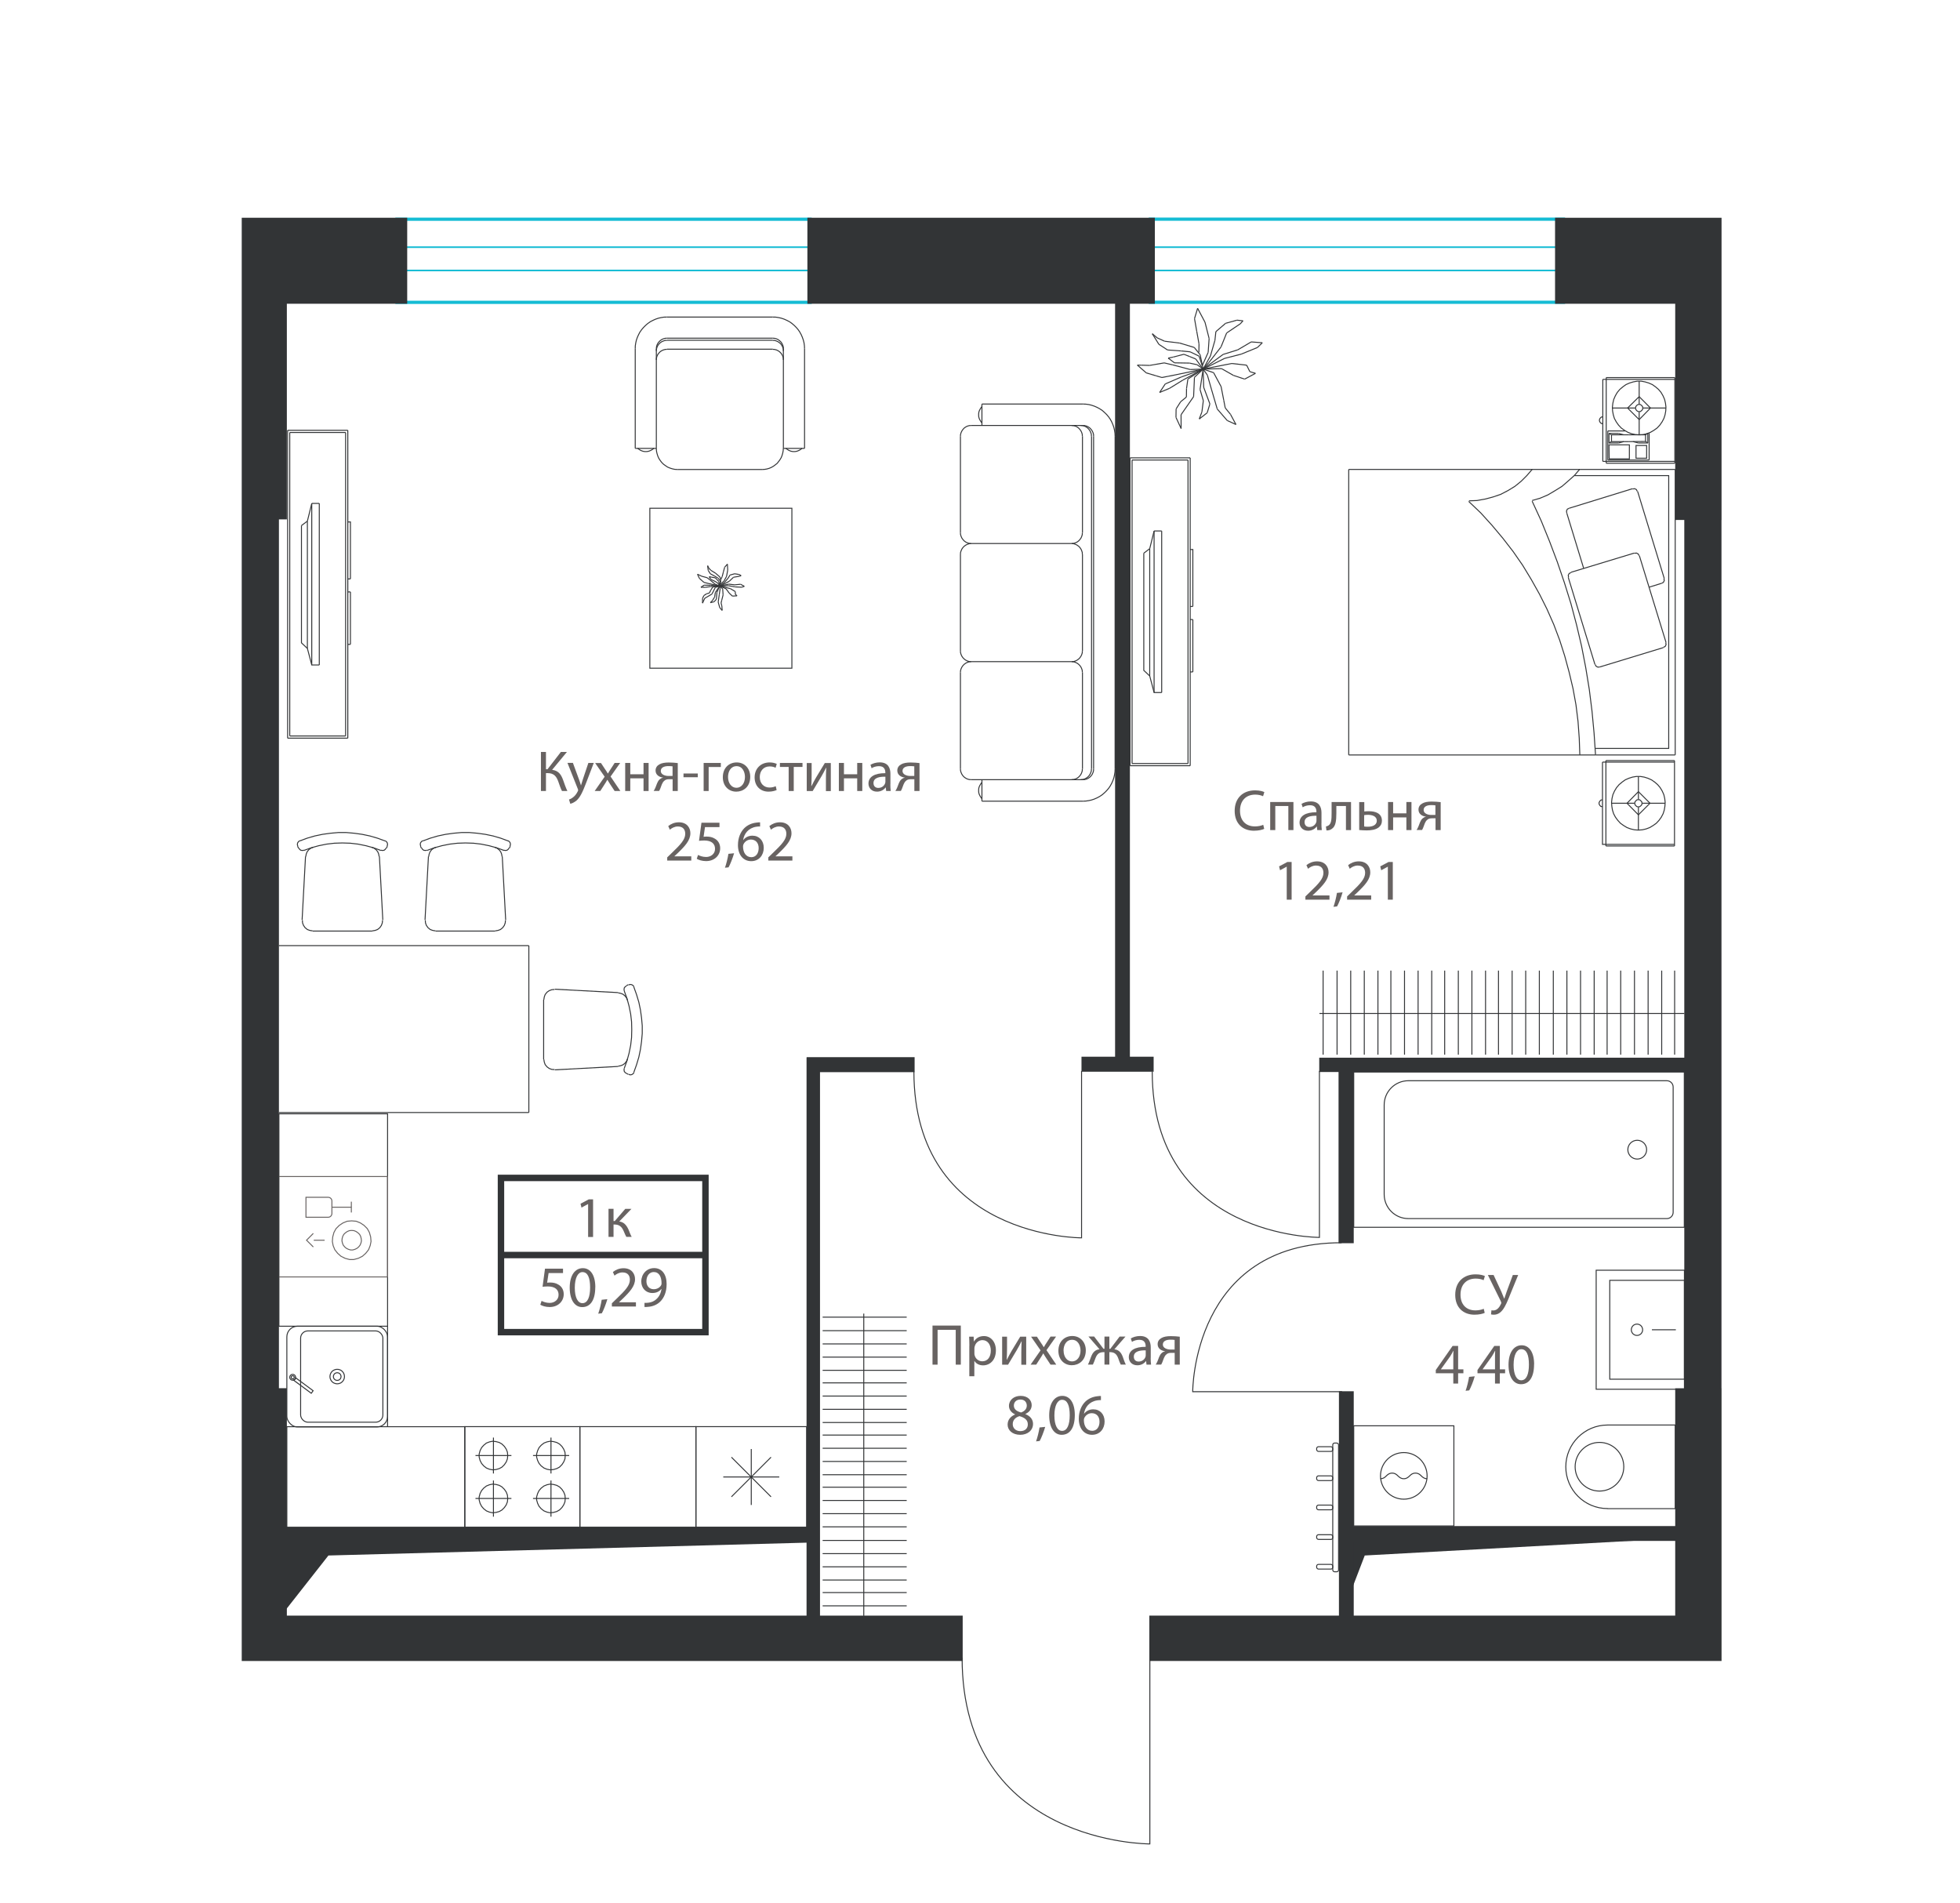 <?xml version="1.0" encoding="UTF-8"?>
<svg id="_Слой_1" data-name="Слой_1" xmlns="http://www.w3.org/2000/svg" version="1.1" viewBox="0 0 304.54 295.67">
  <!-- Generator: Adobe Illustrator 29.5.1, SVG Export Plug-In . SVG Version: 2.1.0 Build 141)  -->
  <defs>
    <style>
      .st0, .st1 {
        stroke: #323436;
      }

      .st0, .st1, .st2, .st3, .st4 {
        fill: none;
        stroke-miterlimit: 10;
      }

      .st0, .st4 {
        stroke-width: .15px;
      }

      .st5 {
        fill: #323436;
      }

      .st6 {
        fill: #686362;
      }

      .st7 {
        isolation: isolate;
      }

      .st2 {
        stroke-width: .5px;
      }

      .st2, .st3 {
        stroke: #15bcd4;
      }

      .st3 {
        stroke-width: .25px;
      }

      .st4 {
        stroke: #686362;
      }
    </style>
  </defs>
  <g id="_мебель5">
    <g>
      <polygon class="st0" points="125.33 221.64 108.13 221.64 108.13 237.28 125.33 237.28 125.33 221.64 125.33 221.64"/>
      <g>
        <line class="st0" x1="116.73" y1="225.12" x2="116.73" y2="233.81"/>
        <line class="st0" x1="112.38" y1="229.46" x2="121.08" y2="229.46"/>
        <line class="st0" x1="119.8" y1="226.39" x2="113.65" y2="232.54"/>
        <line class="st0" x1="113.65" y1="226.39" x2="119.8" y2="232.54"/>
      </g>
    </g>
  </g>
  <g id="_окна_двери9">
    <path class="st0" d="M208.46,193.07c-23.23,0-23.14,23.14-23.14,23.14h23.21"/>
    <path class="st0" d="M142,166.47c0,25.94,26.05,25.84,26.05,25.84v-25.92"/>
    <path class="st0" d="M179.03,166.47c0,25.88,25.98,25.77,25.98,25.77v-25.86"/>
    <path class="st0" d="M149.49,257.54c0,29.05,29.17,28.93,29.17,28.93v-29.03"/>
  </g>
  <g id="_мебель9">
    <rect class="st0" x="44.57" y="221.65" width="27.65" height="15.67"/>
    <g>
      <line class="st0" x1="111.85" y1="90.84" x2="112.49" y2="90.27"/>
      <line class="st0" x1="111.81" y1="91.04" x2="112.53" y2="90.52"/>
      <line class="st0" x1="109.95" y1="87.89" x2="110.04" y2="88.62"/>
      <line class="st0" x1="110.43" y1="88.59" x2="110.11" y2="88.23"/>
      <line class="st0" x1="111.04" y1="92.75" x2="111.14" y2="92.07"/>
      <line class="st0" x1="112.16" y1="94.15" x2="112.21" y2="94.83"/>
      <line class="st0" x1="112.04" y1="93.68" x2="112.16" y2="94.15"/>
      <line class="st0" x1="112.15" y1="93.22" x2="112.04" y2="93.68"/>
      <line class="st0" x1="111.91" y1="90.25" x2="111.85" y2="90.84"/>
      <line class="st0" x1="111.54" y1="89.8" x2="111.91" y2="90.25"/>
      <line class="st0" x1="112.01" y1="90.2" x2="111.87" y2="89.66"/>
      <line class="st0" x1="111.81" y1="91.04" x2="112.01" y2="90.2"/>
      <line class="st0" x1="111.67" y1="90.32" x2="111.81" y2="91.04"/>
      <line class="st0" x1="111.4" y1="90.04" x2="111.67" y2="90.32"/>
      <line class="st0" x1="111.6" y1="90.66" x2="111.23" y2="90.39"/>
      <line class="st0" x1="111.81" y1="91.04" x2="111.6" y2="90.66"/>
      <line class="st0" x1="111.39" y1="92.04" x2="111.31" y2="93.09"/>
      <line class="st0" x1="111.81" y1="91.04" x2="111.39" y2="92.04"/>
      <line class="st0" x1="111.89" y1="91.47" x2="111.81" y2="91.04"/>
      <line class="st0" x1="111.76" y1="92.36" x2="111.89" y2="91.47"/>
      <line class="st0" x1="111.59" y1="93.54" x2="111.76" y2="92.36"/>
      <line class="st0" x1="111.83" y1="94.4" x2="111.59" y2="93.54"/>
      <line class="st0" x1="112.21" y1="89.59" x2="111.99" y2="90.04"/>
      <line class="st0" x1="112.21" y1="94.83" x2="111.83" y2="94.4"/>
      <line class="st0" x1="111.81" y1="91.04" x2="112.29" y2="91.5"/>
      <line class="st0" x1="112.28" y1="90.84" x2="111.81" y2="91.04"/>
      <line class="st0" x1="111.23" y1="90.39" x2="110.43" y2="90"/>
      <line class="st0" x1="111.81" y1="91.04" x2="110.12" y2="90.66"/>
      <line class="st0" x1="110.45" y1="91.13" x2="111.81" y2="91.04"/>
      <line class="st0" x1="111.81" y1="91.04" x2="110.44" y2="90.93"/>
      <line class="st0" x1="110.75" y1="91.2" x2="111.81" y2="91.04"/>
      <line class="st0" x1="111.07" y1="89.52" x2="111.54" y2="89.8"/>
      <line class="st0" x1="111.87" y1="89.66" x2="111.2" y2="89.07"/>
      <line class="st0" x1="111.14" y1="89.77" x2="111.4" y2="90.04"/>
      <line class="st0" x1="111.11" y1="90.75" x2="111.81" y2="91.04"/>
      <line class="st0" x1="111.81" y1="91.04" x2="111.14" y2="91.27"/>
      <line class="st0" x1="111.14" y1="92.07" x2="111.81" y2="91.04"/>
      <line class="st0" x1="111.31" y1="93.09" x2="110.95" y2="93.49"/>
      <line class="st0" x1="110.37" y1="89.14" x2="111.07" y2="89.52"/>
      <line class="st0" x1="111.2" y1="89.07" x2="110.43" y2="88.59"/>
      <line class="st0" x1="110.51" y1="89.66" x2="111.14" y2="89.77"/>
      <line class="st0" x1="110.28" y1="90.07" x2="111.11" y2="90.75"/>
      <line class="st0" x1="111.14" y1="91.27" x2="110.62" y2="92.29"/>
      <line class="st0" x1="110.69" y1="93.31" x2="111.04" y2="92.75"/>
      <line class="st0" x1="110.95" y1="93.49" x2="110.37" y2="93.63"/>
      <line class="st0" x1="110.04" y1="88.62" x2="110.37" y2="89.14"/>
      <line class="st0" x1="110.2" y1="89.59" x2="110.51" y2="89.66"/>
      <line class="st0" x1="110.43" y1="90" x2="110.2" y2="89.59"/>
      <line class="st0" x1="109.87" y1="89.75" x2="110.28" y2="90.07"/>
      <line class="st0" x1="109.02" y1="89.52" x2="109.87" y2="89.75"/>
      <line class="st0" x1="108.57" y1="89.3" x2="109.02" y2="89.52"/>
      <line class="st0" x1="108.38" y1="89.21" x2="108.57" y2="89.3"/>
      <line class="st0" x1="108.66" y1="89.84" x2="108.38" y2="89.21"/>
      <line class="st0" x1="109.12" y1="90.25" x2="108.66" y2="89.84"/>
      <line class="st0" x1="109.38" y1="90.48" x2="109.12" y2="90.25"/>
      <line class="st0" x1="110.12" y1="90.66" x2="109.38" y2="90.48"/>
      <line class="st0" x1="109.53" y1="91.25" x2="110.45" y2="91.13"/>
      <line class="st0" x1="108.9" y1="91.23" x2="109.53" y2="91.25"/>
      <line class="st0" x1="109.41" y1="90.91" x2="108.9" y2="91.23"/>
      <line class="st0" x1="110.44" y1="90.93" x2="109.41" y2="90.91"/>
      <line class="st0" x1="110.44" y1="91.68" x2="110.75" y2="91.2"/>
      <line class="st0" x1="110.22" y1="92.13" x2="110.44" y2="91.68"/>
      <line class="st0" x1="109.79" y1="92.25" x2="110.22" y2="92.13"/>
      <line class="st0" x1="109.37" y1="92.52" x2="109.79" y2="92.25"/>
      <line class="st0" x1="109.16" y1="92.97" x2="109.37" y2="92.52"/>
      <line class="st0" x1="109.16" y1="93.7" x2="109.16" y2="92.97"/>
      <line class="st0" x1="109.5" y1="92.95" x2="109.16" y2="93.7"/>
      <line class="st0" x1="110.62" y1="92.29" x2="109.5" y2="92.95"/>
      <line class="st0" x1="110.37" y1="93.63" x2="110.69" y2="93.31"/>
      <line class="st0" x1="110.11" y1="88.23" x2="109.95" y2="87.89"/>
      <line class="st0" x1="112.6" y1="88.12" x2="112.4" y2="88.84"/>
      <line class="st0" x1="113.07" y1="88.57" x2="113.02" y2="87.64"/>
      <line class="st0" x1="114.15" y1="90.86" x2="113.25" y2="90.75"/>
      <line class="st0" x1="115.07" y1="90.77" x2="114.15" y2="90.86"/>
      <line class="st0" x1="115.65" y1="91.09" x2="115.07" y2="90.77"/>
      <line class="st0" x1="115.26" y1="91.23" x2="115.65" y2="91.09"/>
      <line class="st0" x1="114.23" y1="91.18" x2="115.26" y2="91.23"/>
      <line class="st0" x1="113.23" y1="91" x2="114.23" y2="91.18"/>
      <line class="st0" x1="114.25" y1="91.91" x2="113.49" y2="91.45"/>
      <line class="st0" x1="114.26" y1="92.34" x2="114.25" y2="91.91"/>
      <line class="st0" x1="114.52" y1="92.56" x2="114.26" y2="92.34"/>
      <line class="st0" x1="113.8" y1="92.61" x2="114.52" y2="92.56"/>
      <line class="st0" x1="113.29" y1="92.13" x2="113.8" y2="92.61"/>
      <line class="st0" x1="112.81" y1="91.47" x2="113.29" y2="92.13"/>
      <line class="st0" x1="112.89" y1="89.55" x2="113.07" y2="88.57"/>
      <line class="st0" x1="112.49" y1="90.27" x2="112.89" y2="89.55"/>
      <line class="st0" x1="112.53" y1="90.52" x2="113.15" y2="89.8"/>
      <line class="st0" x1="113.15" y1="89.8" x2="113.42" y2="89.34"/>
      <line class="st0" x1="113.42" y1="89.34" x2="114.15" y2="89.14"/>
      <line class="st0" x1="114.15" y1="89.14" x2="114.84" y2="89.25"/>
      <line class="st0" x1="114.84" y1="89.25" x2="115.15" y2="89.43"/>
      <line class="st0" x1="115.15" y1="89.43" x2="114.93" y2="89.52"/>
      <line class="st0" x1="114.93" y1="89.52" x2="113.97" y2="89.68"/>
      <line class="st0" x1="113.97" y1="89.68" x2="113.32" y2="90.3"/>
      <line class="st0" x1="113.02" y1="87.64" x2="112.6" y2="88.12"/>
      <line class="st0" x1="112.4" y1="88.84" x2="112.21" y2="89.59"/>
      <line class="st0" x1="112.35" y1="92.43" x2="112.15" y2="93.22"/>
      <line class="st0" x1="112.29" y1="91.5" x2="112.35" y2="92.43"/>
      <line class="st0" x1="113.32" y1="90.3" x2="112.28" y2="90.84"/>
      <line class="st0" x1="113.25" y1="90.75" x2="111.81" y2="91.04"/>
      <line class="st0" x1="111.81" y1="91.04" x2="113.23" y2="91"/>
      <line class="st0" x1="113.49" y1="91.45" x2="111.81" y2="91.04"/>
      <line class="st0" x1="111.81" y1="91.04" x2="112.81" y2="91.47"/>
    </g>
    <g>
      <line class="st0" x1="186.8" y1="56.82" x2="187.72" y2="54.75"/>
      <line class="st0" x1="186.94" y1="57.34" x2="188.07" y2="55.31"/>
      <line class="st0" x1="179.04" y1="51.85" x2="180.06" y2="53.49"/>
      <line class="st0" x1="180.95" y1="53.01" x2="179.8" y2="52.49"/>
      <line class="st0" x1="186.97" y1="62.25" x2="186.46" y2="60.51"/>
      <line class="st0" x1="191.19" y1="64.37" x2="192.04" y2="65.95"/>
      <line class="st0" x1="190.37" y1="63.37" x2="191.19" y2="64.37"/>
      <line class="st0" x1="190.14" y1="62.16" x2="190.37" y2="63.37"/>
      <line class="st0" x1="186.31" y1="55.33" x2="186.8" y2="56.82"/>
      <line class="st0" x1="184.92" y1="54.66" x2="186.31" y2="55.33"/>
      <line class="st0" x1="186.48" y1="55.12" x2="185.56" y2="53.98"/>
      <line class="st0" x1="186.94" y1="57.34" x2="186.48" y2="55.12"/>
      <line class="st0" x1="185.79" y1="55.77" x2="186.94" y2="57.34"/>
      <line class="st0" x1="184.87" y1="55.4" x2="185.79" y2="55.77"/>
      <line class="st0" x1="186" y1="56.66" x2="184.84" y2="56.41"/>
      <line class="st0" x1="186.94" y1="57.34" x2="186" y2="56.66"/>
      <line class="st0" x1="187.03" y1="60.18" x2="187.99" y2="62.76"/>
      <line class="st0" x1="186.94" y1="57.34" x2="187.03" y2="60.18"/>
      <line class="st0" x1="187.6" y1="58.28" x2="186.94" y2="57.34"/>
      <line class="st0" x1="188.25" y1="60.54" x2="187.6" y2="58.28"/>
      <line class="st0" x1="189.13" y1="63.54" x2="188.25" y2="60.54"/>
      <line class="st0" x1="190.68" y1="65.33" x2="189.13" y2="63.54"/>
      <line class="st0" x1="186.3" y1="53.44" x2="186.28" y2="54.76"/>
      <line class="st0" x1="192.04" y1="65.95" x2="190.68" y2="65.33"/>
      <line class="st0" x1="186.94" y1="57.34" x2="188.57" y2="57.9"/>
      <line class="st0" x1="187.82" y1="56.34" x2="186.94" y2="57.34"/>
      <line class="st0" x1="184.84" y1="56.41" x2="182.49" y2="56.37"/>
      <line class="st0" x1="186.94" y1="57.34" x2="182.48" y2="58.27"/>
      <line class="st0" x1="183.79" y1="59.05" x2="186.94" y2="57.34"/>
      <line class="st0" x1="186.94" y1="57.34" x2="183.54" y2="58.57"/>
      <line class="st0" x1="184.57" y1="58.89" x2="186.94" y2="57.34"/>
      <line class="st0" x1="183.51" y1="54.52" x2="184.92" y2="54.66"/>
      <line class="st0" x1="185.56" y1="53.98" x2="183.31" y2="53.3"/>
      <line class="st0" x1="183.95" y1="55.04" x2="184.87" y2="55.4"/>
      <line class="st0" x1="184.94" y1="57.41" x2="186.94" y2="57.34"/>
      <line class="st0" x1="186.94" y1="57.34" x2="185.59" y2="58.62"/>
      <line class="st0" x1="186.46" y1="60.51" x2="186.94" y2="57.34"/>
      <line class="st0" x1="187.99" y1="62.76" x2="187.57" y2="64.13"/>
      <line class="st0" x1="181.41" y1="54.37" x2="183.51" y2="54.52"/>
      <line class="st0" x1="183.31" y1="53.3" x2="180.95" y2="53.01"/>
      <line class="st0" x1="182.31" y1="55.47" x2="183.95" y2="55.04"/>
      <line class="st0" x1="182.22" y1="56.69" x2="184.94" y2="57.41"/>
      <line class="st0" x1="185.59" y1="58.62" x2="185.46" y2="61.62"/>
      <line class="st0" x1="186.75" y1="63.99" x2="186.97" y2="62.25"/>
      <line class="st0" x1="187.57" y1="64.13" x2="186.34" y2="65.09"/>
      <line class="st0" x1="180.06" y1="53.49" x2="181.41" y2="54.37"/>
      <line class="st0" x1="181.51" y1="55.64" x2="182.31" y2="55.47"/>
      <line class="st0" x1="182.49" y1="56.37" x2="181.51" y2="55.64"/>
      <line class="st0" x1="180.89" y1="56.38" x2="182.22" y2="56.69"/>
      <line class="st0" x1="178.62" y1="56.77" x2="180.89" y2="56.38"/>
      <line class="st0" x1="177.28" y1="56.73" x2="178.62" y2="56.77"/>
      <line class="st0" x1="176.72" y1="56.72" x2="177.28" y2="56.73"/>
      <line class="st0" x1="178.1" y1="57.93" x2="176.72" y2="56.72"/>
      <line class="st0" x1="179.65" y1="58.39" x2="178.1" y2="57.93"/>
      <line class="st0" x1="180.53" y1="58.65" x2="179.65" y2="58.39"/>
      <line class="st0" x1="182.48" y1="58.27" x2="180.53" y2="58.65"/>
      <line class="st0" x1="181.72" y1="60.33" x2="183.79" y2="59.05"/>
      <line class="st0" x1="180.18" y1="60.97" x2="181.72" y2="60.33"/>
      <line class="st0" x1="181.05" y1="59.65" x2="180.18" y2="60.97"/>
      <line class="st0" x1="183.54" y1="58.57" x2="181.05" y2="59.65"/>
      <line class="st0" x1="184.36" y1="60.36" x2="184.57" y2="58.89"/>
      <line class="st0" x1="184.34" y1="61.68" x2="184.36" y2="60.36"/>
      <line class="st0" x1="183.44" y1="62.42" x2="184.34" y2="61.68"/>
      <line class="st0" x1="182.74" y1="63.53" x2="183.44" y2="62.42"/>
      <line class="st0" x1="182.72" y1="64.85" x2="182.74" y2="63.53"/>
      <line class="st0" x1="183.52" y1="66.58" x2="182.72" y2="64.85"/>
      <line class="st0" x1="183.51" y1="64.43" x2="183.52" y2="66.58"/>
      <line class="st0" x1="185.46" y1="61.62" x2="183.51" y2="64.43"/>
      <line class="st0" x1="186.34" y1="65.09" x2="186.75" y2="63.99"/>
      <line class="st0" x1="179.8" y1="52.49" x2="179.04" y2="51.85"/>
      <line class="st0" x1="185.6" y1="49.5" x2="185.94" y2="51.44"/>
      <line class="st0" x1="187.23" y1="50.06" x2="186.08" y2="47.9"/>
      <line class="st0" x1="192.32" y1="54.35" x2="190.05" y2="55.06"/>
      <line class="st0" x1="194.41" y1="53.12" x2="192.32" y2="54.35"/>
      <line class="st0" x1="196.14" y1="53.25" x2="194.41" y2="53.12"/>
      <line class="st0" x1="195.37" y1="53.99" x2="196.14" y2="53.25"/>
      <line class="st0" x1="192.85" y1="55.02" x2="195.37" y2="53.99"/>
      <line class="st0" x1="190.27" y1="55.68" x2="192.85" y2="55.02"/>
      <line class="st0" x1="193.7" y1="56.73" x2="191.39" y2="56.47"/>
      <line class="st0" x1="194.2" y1="57.74" x2="193.7" y2="56.73"/>
      <line class="st0" x1="195.07" y1="58" x2="194.2" y2="57.74"/>
      <line class="st0" x1="193.39" y1="58.9" x2="195.07" y2="58"/>
      <line class="st0" x1="191.65" y1="58.32" x2="193.39" y2="58.9"/>
      <line class="st0" x1="189.8" y1="57.27" x2="191.65" y2="58.32"/>
      <line class="st0" x1="187.87" y1="52.59" x2="187.23" y2="50.06"/>
      <line class="st0" x1="187.72" y1="54.75" x2="187.87" y2="52.59"/>
      <line class="st0" x1="188.07" y1="55.31" x2="188.77" y2="52.89"/>
      <line class="st0" x1="188.77" y1="52.89" x2="188.92" y2="51.52"/>
      <line class="st0" x1="188.92" y1="51.52" x2="190.43" y2="50.23"/>
      <line class="st0" x1="190.43" y1="50.23" x2="192.2" y2="49.74"/>
      <line class="st0" x1="192.2" y1="49.74" x2="193.13" y2="49.84"/>
      <line class="st0" x1="193.13" y1="49.84" x2="192.72" y2="50.3"/>
      <line class="st0" x1="192.72" y1="50.3" x2="190.59" y2="51.73"/>
      <line class="st0" x1="190.59" y1="51.73" x2="189.72" y2="53.9"/>
      <line class="st0" x1="186.08" y1="47.9" x2="185.6" y2="49.5"/>
      <line class="st0" x1="185.94" y1="51.44" x2="186.3" y2="53.44"/>
      <line class="st0" x1="189.73" y1="60.06" x2="190.14" y2="62.16"/>
      <line class="st0" x1="188.57" y1="57.9" x2="189.73" y2="60.06"/>
      <line class="st0" x1="189.72" y1="53.9" x2="187.82" y2="56.34"/>
      <line class="st0" x1="190.05" y1="55.06" x2="186.94" y2="57.34"/>
      <line class="st0" x1="186.94" y1="57.34" x2="190.27" y2="55.68"/>
      <line class="st0" x1="191.39" y1="56.47" x2="186.94" y2="57.34"/>
      <line class="st0" x1="186.94" y1="57.34" x2="189.8" y2="57.27"/>
    </g>
    <g>
      <line class="st0" x1="45.02" y1="114.34" x2="53.7" y2="114.34"/>
      <line class="st0" x1="44.69" y1="114.68" x2="54.04" y2="114.68"/>
      <line class="st0" x1="44.69" y1="66.85" x2="44.69" y2="114.68"/>
      <line class="st0" x1="45.02" y1="67.19" x2="45.02" y2="114.34"/>
      <line class="st0" x1="53.7" y1="114.34" x2="53.7" y2="67.19"/>
      <line class="st0" x1="54.04" y1="114.68" x2="54.04" y2="66.85"/>
      <line class="st0" x1="53.7" y1="67.19" x2="45.02" y2="67.19"/>
      <line class="st0" x1="54.04" y1="66.85" x2="44.69" y2="66.85"/>
      <line class="st0" x1="48.44" y1="78.21" x2="48.44" y2="103.31"/>
      <line class="st0" x1="47.76" y1="80.96" x2="46.84" y2="81.65"/>
      <line class="st0" x1="48.44" y1="78.21" x2="47.76" y2="80.96"/>
      <line class="st0" x1="49.61" y1="78.21" x2="48.44" y2="78.21"/>
      <line class="st0" x1="49.61" y1="103.31" x2="49.61" y2="78.21"/>
      <line class="st0" x1="47.76" y1="80.96" x2="47.76" y2="100.74"/>
      <polyline class="st0" points="46.84 81.65 46.84 99.87 47.76 100.74 48.44 103.31 49.61 103.31"/>
      <line class="st0" x1="54.04" y1="100.11" x2="54.45" y2="100.11"/>
      <line class="st0" x1="54.04" y1="89.94" x2="54.45" y2="89.94"/>
      <line class="st0" x1="54.45" y1="91.96" x2="54.04" y2="91.96"/>
      <line class="st0" x1="54.45" y1="100.11" x2="54.45" y2="91.96"/>
      <polyline class="st0" points="54.45 89.94 54.45 81.09 54.04 81.09"/>
    </g>
    <g>
      <polyline class="st0" points="166.51 121.13 166.8 121.11 167.09 121.03 167.34 120.91 167.58 120.74 167.78 120.54 167.95 120.3 168.07 120.04 168.16 119.75 168.17 119.46"/>
      <polyline class="st0" points="167.92 121.13 168.21 121.11 168.5 121.03 168.75 120.91 168.99 120.74 169.19 120.54 169.36 120.3 169.48 120.04 169.57 119.75 169.58 119.46"/>
      <polyline class="st0" points="168.26 121.13 168.55 121.11 168.84 121.03 169.09 120.91 169.33 120.74 169.53 120.54 169.7 120.3 169.82 120.04 169.91 119.75 169.92 119.46"/>
      <polyline class="st0" points="149.23 119.46 149.25 119.75 149.34 120.04 149.46 120.3 149.63 120.54 149.83 120.74 150.07 120.91 150.32 121.03 150.61 121.11 150.9 121.13"/>
      <line class="st0" x1="152.57" y1="121.13" x2="152.57" y2="124.47"/>
      <polyline class="st0" points="168.26 124.47 168.72 124.45 169.18 124.38 169.62 124.28 170.06 124.13 170.49 123.94 170.89 123.72 171.27 123.46 171.62 123.16 171.95 122.83 172.25 122.48 172.51 122.1 172.73 121.69 172.92 121.27 173.07 120.83 173.17 120.38 173.24 119.92 173.26 119.46"/>
      <line class="st0" x1="149.23" y1="67.77" x2="149.23" y2="82.77"/>
      <line class="st0" x1="168.19" y1="67.77" x2="168.19" y2="82.77"/>
      <line class="st0" x1="169.6" y1="67.77" x2="169.6" y2="119.46"/>
      <line class="st0" x1="173.26" y1="67.77" x2="173.26" y2="119.46"/>
      <line class="st0" x1="169.92" y1="67.77" x2="169.92" y2="119.46"/>
      <line class="st0" x1="168.26" y1="66.1" x2="150.9" y2="66.1"/>
      <line class="st0" x1="168.26" y1="62.77" x2="152.57" y2="62.77"/>
      <polyline class="st0" points="150.9 66.1 150.61 66.12 150.32 66.2 150.07 66.32 149.83 66.49 149.63 66.7 149.46 66.94 149.34 67.19 149.25 67.48 149.23 67.77"/>
      <polyline class="st0" points="152.58 63.16 152.4 63.38 152.26 63.62 152.14 63.87 152.07 64.15 152.06 64.44 152.07 64.72 152.14 65 152.26 65.25 152.4 65.49 152.58 65.71"/>
      <line class="st0" x1="152.57" y1="66.1" x2="152.57" y2="62.77"/>
      <polyline class="st0" points="168.17 67.77 168.16 67.48 168.07 67.19 167.95 66.94 167.78 66.7 167.58 66.49 167.34 66.32 167.09 66.2 166.8 66.12 166.51 66.1"/>
      <polyline class="st0" points="169.58 67.77 169.57 67.48 169.48 67.19 169.36 66.94 169.19 66.7 168.99 66.49 168.75 66.32 168.5 66.2 168.21 66.12 167.92 66.1"/>
      <polyline class="st0" points="169.92 67.77 169.91 67.48 169.82 67.19 169.7 66.94 169.53 66.7 169.33 66.49 169.09 66.32 168.84 66.2 168.55 66.12 168.26 66.1"/>
      <polyline class="st0" points="173.26 67.77 173.24 67.31 173.17 66.85 173.07 66.41 172.92 65.97 172.73 65.54 172.51 65.13 172.25 64.76 171.95 64.4 171.62 64.08 171.27 63.77 170.89 63.52 170.49 63.3 170.06 63.11 169.62 62.96 169.18 62.85 168.72 62.79 168.26 62.77"/>
      <line class="st0" x1="149.23" y1="86.12" x2="149.23" y2="101.13"/>
      <line class="st0" x1="168.19" y1="86.12" x2="168.19" y2="101.13"/>
      <line class="st0" x1="166.51" y1="84.44" x2="150.9" y2="84.44"/>
      <polyline class="st0" points="150.9 84.46 150.61 84.47 150.32 84.56 150.07 84.68 149.83 84.85 149.63 85.05 149.46 85.29 149.34 85.55 149.25 85.83 149.23 86.12"/>
      <polyline class="st0" points="149.23 82.77 149.25 83.06 149.34 83.35 149.46 83.61 149.63 83.84 149.83 84.05 150.07 84.22 150.32 84.34 150.61 84.42 150.9 84.44"/>
      <polyline class="st0" points="166.51 84.44 166.8 84.42 167.09 84.34 167.34 84.22 167.58 84.05 167.78 83.84 167.95 83.61 168.07 83.35 168.16 83.06 168.17 82.77"/>
      <polyline class="st0" points="168.17 86.12 168.16 85.83 168.07 85.55 167.95 85.29 167.78 85.05 167.58 84.85 167.34 84.68 167.09 84.56 166.8 84.47 166.51 84.46"/>
      <line class="st0" x1="168.26" y1="121.13" x2="150.9" y2="121.13"/>
      <line class="st0" x1="168.26" y1="124.47" x2="152.57" y2="124.47"/>
      <polyline class="st0" points="152.58 121.54 152.4 121.76 152.26 122 152.14 122.25 152.07 122.53 152.06 122.82 152.07 123.1 152.14 123.38 152.26 123.63 152.4 123.87 152.58 124.09"/>
      <line class="st0" x1="166.51" y1="102.79" x2="150.9" y2="102.79"/>
      <polyline class="st0" points="149.23 101.13 149.25 101.42 149.34 101.71 149.46 101.96 149.63 102.2 149.83 102.4 150.07 102.57 150.32 102.69 150.61 102.78 150.9 102.79"/>
      <polyline class="st0" points="150.9 102.79 150.61 102.81 150.32 102.9 150.07 103.02 149.83 103.19 149.63 103.39 149.46 103.63 149.34 103.88 149.25 104.17 149.23 104.46"/>
      <polyline class="st0" points="168.17 104.46 168.16 104.17 168.07 103.88 167.95 103.63 167.78 103.39 167.58 103.19 167.34 103.02 167.09 102.9 166.8 102.81 166.51 102.79"/>
      <polyline class="st0" points="166.51 102.79 166.8 102.78 167.09 102.69 167.34 102.57 167.58 102.4 167.78 102.2 167.95 101.96 168.07 101.71 168.16 101.42 168.17 101.13"/>
      <line class="st0" x1="149.23" y1="104.46" x2="149.23" y2="119.46"/>
      <line class="st0" x1="168.19" y1="104.46" x2="168.19" y2="119.46"/>
    </g>
    <g>
      <line class="st0" x1="105.27" y1="72.94" x2="118.42" y2="72.94"/>
      <line class="st0" x1="98.7" y1="54.18" x2="98.7" y2="69.66"/>
      <line class="st0" x1="125.01" y1="54.18" x2="125.01" y2="69.66"/>
      <line class="st0" x1="103.63" y1="49.26" x2="120.08" y2="49.26"/>
      <line class="st0" x1="121.72" y1="54.18" x2="121.72" y2="69.66"/>
      <line class="st0" x1="101.98" y1="54.18" x2="101.98" y2="69.66"/>
      <polyline class="st0" points="101.98 69.66 102 70.06 102.08 70.44 102.2 70.83 102.35 71.18 102.57 71.52 102.8 71.83 103.09 72.12 103.41 72.35 103.74 72.57 104.1 72.72 104.48 72.84 104.87 72.92 105.27 72.94"/>
      <polyline class="st0" points="118.42 72.94 118.79 72.92 119.16 72.86 119.51 72.76 119.84 72.62 120.16 72.44 120.46 72.22 120.75 71.99 120.98 71.7 121.2 71.4 121.39 71.08 121.52 70.74 121.62 70.39 121.69 70.02 121.71 69.66"/>
      <line class="st0" x1="121.72" y1="69.66" x2="125.01" y2="69.66"/>
      <line class="st0" x1="101.98" y1="69.66" x2="98.7" y2="69.66"/>
      <polyline class="st0" points="122.11 69.64 122.33 69.82 122.56 69.96 122.81 70.07 123.08 70.14 123.37 70.16 123.65 70.14 123.92 70.07 124.17 69.96 124.41 69.82 124.62 69.64"/>
      <polyline class="st0" points="99.08 69.64 99.3 69.82 99.53 69.96 99.79 70.07 100.05 70.14 100.34 70.16 100.62 70.14 100.89 70.07 101.14 69.96 101.38 69.82 101.6 69.64"/>
      <line class="st0" x1="103.63" y1="52.54" x2="120.08" y2="52.54"/>
      <polyline class="st0" points="103.63 52.54 103.34 52.56 103.06 52.64 102.8 52.76 102.57 52.93 102.37 53.13 102.2 53.36 102.08 53.61 102 53.9 101.98 54.18"/>
      <polyline class="st0" points="121.72 54.18 121.71 53.9 121.62 53.61 121.5 53.36 121.34 53.13 121.13 52.93 120.9 52.76 120.65 52.64 120.36 52.56 120.08 52.54"/>
      <polyline class="st0" points="103.63 49.26 103.17 49.27 102.72 49.34 102.28 49.44 101.85 49.59 101.43 49.78 101.03 49.99 100.66 50.25 100.31 50.55 99.99 50.87 99.69 51.22 99.43 51.59 99.22 51.99 99.03 52.41 98.88 52.84 98.78 53.28 98.71 53.73 98.7 54.18"/>
      <polyline class="st0" points="125.01 54.18 124.99 53.73 124.93 53.28 124.82 52.84 124.67 52.41 124.49 51.99 124.27 51.59 124.02 51.22 123.72 50.87 123.4 50.55 123.05 50.25 122.68 49.99 122.28 49.78 121.86 49.59 121.42 49.44 120.98 49.34 120.53 49.27 120.08 49.26"/>
      <line class="st0" x1="103.63" y1="52.86" x2="120.08" y2="52.86"/>
      <polyline class="st0" points="103.63 52.88 103.34 52.89 103.06 52.98 102.8 53.1 102.57 53.26 102.37 53.46 102.2 53.7 102.08 53.95 102 54.24 101.98 54.52"/>
      <polyline class="st0" points="121.72 54.52 121.71 54.24 121.62 53.95 121.5 53.7 121.34 53.46 121.13 53.26 120.9 53.1 120.65 52.98 120.36 52.89 120.08 52.88"/>
      <line class="st0" x1="103.63" y1="54.25" x2="120.08" y2="54.25"/>
      <polyline class="st0" points="103.63 54.27 103.34 54.29 103.06 54.37 102.8 54.49 102.57 54.65 102.37 54.86 102.2 55.09 102.08 55.34 102 55.63 101.98 55.91"/>
      <polyline class="st0" points="121.72 55.91 121.71 55.63 121.62 55.34 121.5 55.09 121.34 54.86 121.13 54.65 120.9 54.49 120.65 54.37 120.36 54.29 120.08 54.27"/>
    </g>
    <rect class="st0" x="100.97" y="78.96" width="22.07" height="24.85"/>
    <g>
      <line class="st0" x1="205.01" y1="157.45" x2="261.71" y2="157.45"/>
      <line class="st0" x1="205.58" y1="150.79" x2="205.58" y2="163.85"/>
      <line class="st0" x1="207.75" y1="150.79" x2="207.75" y2="163.85"/>
      <line class="st0" x1="209.87" y1="150.79" x2="209.87" y2="163.85"/>
      <line class="st0" x1="211.98" y1="150.79" x2="211.98" y2="163.85"/>
      <line class="st0" x1="214.1" y1="150.79" x2="214.1" y2="163.85"/>
      <line class="st0" x1="216.11" y1="150.79" x2="216.11" y2="163.85"/>
      <line class="st0" x1="218.23" y1="150.79" x2="218.23" y2="163.85"/>
      <line class="st0" x1="220.34" y1="150.79" x2="220.34" y2="163.85"/>
      <line class="st0" x1="222.46" y1="150.79" x2="222.46" y2="163.85"/>
      <line class="st0" x1="224.47" y1="150.79" x2="224.47" y2="163.85"/>
      <line class="st0" x1="226.59" y1="150.79" x2="226.59" y2="163.85"/>
      <line class="st0" x1="228.7" y1="150.79" x2="228.7" y2="163.85"/>
      <line class="st0" x1="230.82" y1="150.79" x2="230.82" y2="163.85"/>
      <line class="st0" x1="232.83" y1="150.79" x2="232.83" y2="163.85"/>
      <line class="st0" x1="234.95" y1="150.79" x2="234.95" y2="163.85"/>
      <line class="st0" x1="237.06" y1="150.79" x2="237.06" y2="163.85"/>
      <line class="st0" x1="239.18" y1="150.79" x2="239.18" y2="163.85"/>
      <line class="st0" x1="241.35" y1="150.79" x2="241.35" y2="163.85"/>
      <line class="st0" x1="243.46" y1="150.79" x2="243.46" y2="163.85"/>
      <line class="st0" x1="245.58" y1="150.79" x2="245.58" y2="163.85"/>
      <line class="st0" x1="247.7" y1="150.79" x2="247.7" y2="163.85"/>
      <line class="st0" x1="249.71" y1="150.79" x2="249.71" y2="163.85"/>
      <line class="st0" x1="251.82" y1="150.79" x2="251.82" y2="163.85"/>
      <line class="st0" x1="253.96" y1="150.79" x2="253.96" y2="163.85"/>
      <line class="st0" x1="256.08" y1="150.79" x2="256.08" y2="163.85"/>
      <line class="st0" x1="258.19" y1="150.79" x2="258.19" y2="163.85"/>
      <line class="st0" x1="260.2" y1="150.79" x2="260.2" y2="163.85"/>
    </g>
    <g>
      <line class="st0" x1="134.21" y1="204.08" x2="134.21" y2="251.05"/>
      <line class="st0" x1="140.88" y1="204.63" x2="127.82" y2="204.63"/>
      <line class="st0" x1="140.88" y1="206.73" x2="127.82" y2="206.73"/>
      <line class="st0" x1="140.88" y1="208.79" x2="127.82" y2="208.79"/>
      <line class="st0" x1="140.88" y1="210.84" x2="127.82" y2="210.84"/>
      <line class="st0" x1="140.88" y1="212.89" x2="127.82" y2="212.89"/>
      <line class="st0" x1="140.88" y1="214.84" x2="127.82" y2="214.84"/>
      <line class="st0" x1="140.88" y1="216.89" x2="127.82" y2="216.89"/>
      <line class="st0" x1="140.88" y1="218.95" x2="127.82" y2="218.95"/>
      <line class="st0" x1="140.88" y1="221" x2="127.82" y2="221"/>
      <line class="st0" x1="140.88" y1="222.95" x2="127.82" y2="222.95"/>
      <line class="st0" x1="140.88" y1="225" x2="127.82" y2="225"/>
      <line class="st0" x1="140.88" y1="227.05" x2="127.82" y2="227.05"/>
      <line class="st0" x1="140.88" y1="229.11" x2="127.82" y2="229.11"/>
      <line class="st0" x1="140.88" y1="231.05" x2="127.82" y2="231.05"/>
      <line class="st0" x1="140.88" y1="233.11" x2="127.82" y2="233.11"/>
      <line class="st0" x1="140.88" y1="235.16" x2="127.82" y2="235.16"/>
      <line class="st0" x1="140.88" y1="237.21" x2="127.82" y2="237.21"/>
      <line class="st0" x1="140.88" y1="239.32" x2="127.82" y2="239.32"/>
      <line class="st0" x1="140.88" y1="241.37" x2="127.82" y2="241.37"/>
      <line class="st0" x1="140.88" y1="243.42" x2="127.82" y2="243.42"/>
      <line class="st0" x1="140.88" y1="245.47" x2="127.82" y2="245.47"/>
      <line class="st0" x1="140.88" y1="247.42" x2="127.82" y2="247.42"/>
      <line class="st0" x1="140.88" y1="249.48" x2="127.82" y2="249.48"/>
    </g>
    <g>
      <line class="st0" x1="76.95" y1="144.65" x2="67.66" y2="144.65"/>
      <g>
        <polyline class="st0" points="59.83 130.65 58.66 130.22 57.46 129.87 56.26 129.62 55.03 129.45 53.79 129.34 52.59 129.34 51.36 129.45 50.12 129.62 48.92 129.87 47.72 130.22 46.56 130.65"/>
        <polyline class="st0" points="59.19 132.13 58.03 131.71 56.86 131.39 55.63 131.14 54.43 131 53.19 130.96 51.96 131 50.76 131.14 49.52 131.39 48.36 131.71 47.19 132.13"/>
        <polyline class="st0" points="46.59 130.61 46.38 130.75 46.24 130.96 46.2 131.21 46.27 131.46"/>
        <polyline class="st0" points="46.41 131.74 46.56 131.95 46.73 132.09 46.98 132.13 47.23 132.09"/>
        <line class="st0" x1="46.38" y1="131.78" x2="46.24" y2="131.46"/>
        <polyline class="st0" points="60.15 131.46 60.22 131.21 60.18 130.96 60.04 130.75 59.83 130.61"/>
        <polyline class="st0" points="59.19 132.09 59.44 132.13 59.69 132.09 59.86 131.95 60 131.74"/>
        <line class="st0" x1="60.04" y1="131.78" x2="60.18" y2="131.46"/>
        <line class="st0" x1="58.95" y1="133.05" x2="59.48" y2="142.92"/>
        <line class="st0" x1="47.47" y1="133.05" x2="46.94" y2="142.92"/>
        <line class="st0" x1="48.57" y1="144.65" x2="57.85" y2="144.65"/>
        <polyline class="st0" points="46.98 142.96 47.01 143.38 47.16 143.77 47.4 144.12 47.76 144.41 48.14 144.55 48.57 144.62"/>
        <polyline class="st0" points="57.85 144.62 58.28 144.55 58.66 144.41 59.02 144.12 59.26 143.77 59.4 143.38 59.44 142.96"/>
        <polyline class="st0" points="48.64 131.64 48.29 131.78 47.97 132.02 47.72 132.34 47.58 132.69 47.51 133.08"/>
        <polyline class="st0" points="58.91 133.08 58.84 132.69 58.7 132.34 58.45 132.02 58.13 131.78 57.78 131.64"/>
      </g>
      <g>
        <polyline class="st0" points="78.96 130.65 77.8 130.22 76.6 129.87 75.4 129.62 74.16 129.45 72.92 129.34 71.72 129.34 70.49 129.45 69.25 129.62 68.05 129.87 66.85 130.22 65.69 130.65"/>
        <polyline class="st0" points="78.33 132.13 77.16 131.71 76 131.39 74.76 131.14 73.56 131 72.32 130.96 71.09 131 69.89 131.14 68.65 131.39 67.49 131.71 66.32 132.13"/>
        <polyline class="st0" points="65.69 130.61 65.48 130.75 65.33 130.96 65.3 131.21 65.37 131.46"/>
        <polyline class="st0" points="65.51 131.74 65.65 131.95 65.83 132.09 66.08 132.13 66.32 132.09"/>
        <line class="st0" x1="65.48" y1="131.78" x2="65.33" y2="131.46"/>
        <polyline class="st0" points="79.24 131.46 79.31 131.21 79.28 130.96 79.14 130.75 78.93 130.61"/>
        <polyline class="st0" points="78.29 132.09 78.54 132.13 78.78 132.09 78.96 131.95 79.1 131.74"/>
        <line class="st0" x1="79.14" y1="131.78" x2="79.28" y2="131.46"/>
        <line class="st0" x1="78.04" y1="133.05" x2="78.57" y2="142.92"/>
        <line class="st0" x1="66.57" y1="133.05" x2="66.04" y2="142.92"/>
        <polyline class="st0" points="66.08 142.96 66.11 143.38 66.25 143.77 66.5 144.12 66.85 144.41 67.24 144.55 67.66 144.62"/>
        <polyline class="st0" points="76.95 144.62 77.37 144.55 77.76 144.41 78.11 144.12 78.36 143.77 78.5 143.38 78.54 142.96"/>
        <polyline class="st0" points="67.74 131.64 67.38 131.78 67.06 132.02 66.82 132.34 66.68 132.69 66.61 133.08"/>
        <polyline class="st0" points="78.01 133.08 77.94 132.69 77.8 132.34 77.55 132.02 77.23 131.78 76.88 131.64"/>
      </g>
      <g>
        <line class="st0" x1="84.47" y1="155.31" x2="84.47" y2="164.59"/>
        <polyline class="st0" points="86.16 153.72 85.74 153.76 85.35 153.9 85 154.14 84.71 154.5 84.57 154.88 84.5 155.31"/>
        <polyline class="st0" points="97.49 155.38 97.35 155.03 97.1 154.71 96.79 154.46 96.43 154.32 96.05 154.25"/>
        <line class="st0" x1="97.35" y1="153.12" x2="97.63" y2="152.98"/>
        <line class="st0" x1="96.05" y1="154.21" x2="86.2" y2="153.68"/>
        <polyline class="st0" points="97.35 153.16 97.14 153.3 97 153.47 96.96 153.72 97 153.97"/>
        <polyline class="st0" points="98.52 153.33 98.38 153.12 98.16 152.98 97.92 152.94 97.67 153.01"/>
        <polyline class="st0" points="84.5 164.59 84.57 165.01 84.71 165.4 85 165.75 85.35 166 85.74 166.14 86.16 166.17"/>
        <polyline class="st0" points="96.05 165.64 96.43 165.57 96.79 165.43 97.1 165.19 97.35 164.87 97.49 164.52"/>
        <line class="st0" x1="97.35" y1="166.77" x2="97.63" y2="166.91"/>
        <line class="st0" x1="96.05" y1="165.68" x2="86.2" y2="166.21"/>
        <polyline class="st0" points="97 165.96 96.96 166.21 97 166.46 97.14 166.63 97.35 166.77"/>
        <polyline class="st0" points="97.67 166.91 97.92 166.99 98.16 166.95 98.38 166.81 98.52 166.6"/>
        <polyline class="st0" points="98.48 166.6 98.9 165.43 99.26 164.23 99.51 163.03 99.68 161.8 99.79 160.56 99.79 159.36 99.68 158.13 99.51 156.9 99.26 155.7 98.9 154.5 98.48 153.33"/>
        <polyline class="st0" points="97 165.96 97.42 164.8 97.74 163.63 97.99 162.4 98.13 161.2 98.16 159.96 98.13 158.73 97.99 157.53 97.74 156.3 97.42 155.13 97 153.97"/>
      </g>
      <line class="st0" x1="43.34" y1="146.91" x2="82.17" y2="146.91"/>
      <g>
        <line class="st0" x1="82.17" y1="146.91" x2="82.17" y2="172.84"/>
        <line class="st0" x1="43.34" y1="172.84" x2="82.17" y2="172.84"/>
      </g>
    </g>
    <g>
      <polygon class="st0" points="72.22 221.64 72.22 237.28 90.1 237.28 90.1 221.64 72.22 221.64 72.22 221.64"/>
      <polygon class="st0" points="78.89 226.13 78.84 225.61 78.66 225.14 78.37 224.71 77.99 224.34 77.57 224.1 77.05 223.96 76.53 223.91 76.05 224.01 75.58 224.19 75.16 224.53 74.83 224.9 74.59 225.38 74.45 225.9 74.45 226.37 74.59 226.89 74.83 227.36 75.16 227.74 75.58 228.07 76.05 228.26 76.53 228.35 77.05 228.31 77.57 228.16 77.99 227.93 78.37 227.55 78.66 227.12 78.84 226.65 78.89 226.13 78.89 226.13"/>
      <polygon class="st0" points="78.89 232.8 78.84 232.28 78.66 231.8 78.37 231.38 77.99 231 77.57 230.76 77.05 230.62 76.53 230.57 76.05 230.67 75.58 230.86 75.16 231.19 74.83 231.57 74.59 232.04 74.45 232.56 74.45 233.03 74.59 233.55 74.83 234.02 75.16 234.4 75.58 234.73 76.05 234.92 76.53 235.02 77.05 234.97 77.57 234.83 77.99 234.59 78.37 234.21 78.66 233.79 78.84 233.32 78.89 232.8 78.89 232.8"/>
      <polygon class="st0" points="87.83 232.8 87.78 232.28 87.59 231.8 87.31 231.38 86.93 231 86.5 230.76 85.98 230.62 85.46 230.57 84.99 230.67 84.52 230.86 84.09 231.19 83.76 231.57 83.53 232.04 83.38 232.56 83.38 233.03 83.53 233.55 83.76 234.02 84.09 234.4 84.52 234.73 84.99 234.92 85.46 235.02 85.98 234.97 86.5 234.83 86.93 234.59 87.31 234.21 87.59 233.79 87.78 233.32 87.83 232.8 87.83 232.8"/>
      <polygon class="st0" points="87.83 226.13 87.78 225.61 87.59 225.14 87.31 224.71 86.93 224.34 86.5 224.1 85.98 223.96 85.46 223.91 84.99 224.01 84.52 224.19 84.09 224.53 83.76 224.9 83.53 225.38 83.38 225.9 83.38 226.37 83.53 226.89 83.76 227.36 84.09 227.74 84.52 228.07 84.99 228.26 85.46 228.35 85.98 228.31 86.5 228.16 86.93 227.93 87.31 227.55 87.59 227.12 87.78 226.65 87.83 226.13 87.83 226.13"/>
      <line class="st0" x1="76.67" y1="228.92" x2="76.67" y2="223.34"/>
      <line class="st0" x1="73.88" y1="226.13" x2="79.46" y2="226.13"/>
      <line class="st0" x1="82.82" y1="226.13" x2="88.44" y2="226.13"/>
      <line class="st0" x1="85.61" y1="228.92" x2="85.61" y2="223.34"/>
      <line class="st0" x1="73.88" y1="232.8" x2="79.46" y2="232.8"/>
      <line class="st0" x1="76.67" y1="230.01" x2="76.67" y2="235.63"/>
      <line class="st0" x1="85.61" y1="230.01" x2="85.61" y2="235.63"/>
      <line class="st0" x1="82.82" y1="232.8" x2="88.44" y2="232.8"/>
    </g>
    <g>
      <polygon class="st0" points="52.4 213.27 52.33 213.27 52.27 213.28 52.21 213.3 52.15 213.32 52.09 213.35 52.04 213.38 51.99 213.42 51.95 213.47 51.91 213.52 51.88 213.57 51.85 213.63 51.83 213.69 51.81 213.75 51.81 213.81 51.8 213.88 51.81 213.94 51.82 214 51.84 214.06 51.86 214.12 51.89 214.18 51.93 214.23 51.97 214.27 52.02 214.32 52.07 214.36 52.12 214.39 52.18 214.41 52.24 214.43 52.3 214.45 52.36 214.45 52.43 214.45 52.49 214.45 52.55 214.43 52.61 214.41 52.67 214.39 52.72 214.36 52.77 214.32 52.82 214.27 52.86 214.23 52.9 214.18 52.93 214.12 52.95 214.06 52.97 214 52.98 213.94 52.99 213.88 52.99 213.81 52.98 213.75 52.96 213.69 52.94 213.63 52.91 213.57 52.88 213.52 52.84 213.47 52.8 213.42 52.75 213.38 52.7 213.35 52.64 213.32 52.58 213.3 52.52 213.28 52.46 213.27 52.4 213.27 52.4 213.27"/>
      <polygon class="st0" points="52.4 212.74 52.31 212.74 52.22 212.75 52.14 212.76 52.06 212.79 51.97 212.82 51.9 212.85 51.82 212.89 51.75 212.94 51.68 212.99 51.61 213.05 51.56 213.11 51.5 213.18 51.45 213.25 51.41 213.32 51.37 213.4 51.34 213.48 51.31 213.56 51.29 213.65 51.28 213.73 51.27 213.82 51.27 213.9 51.28 213.99 51.29 214.08 51.31 214.16 51.34 214.24 51.37 214.32 51.41 214.4 51.45 214.47 51.5 214.54 51.56 214.61 51.61 214.67 51.68 214.73 51.75 214.78 51.82 214.83 51.9 214.87 51.97 214.9 52.06 214.93 52.14 214.96 52.22 214.97 52.31 214.98 52.4 214.99 52.48 214.98 52.57 214.97 52.65 214.96 52.73 214.93 52.82 214.9 52.9 214.87 52.97 214.83 53.04 214.78 53.11 214.73 53.18 214.67 53.23 214.61 53.29 214.54 53.34 214.47 53.38 214.4 53.42 214.32 53.45 214.24 53.48 214.16 53.5 214.08 53.51 213.99 53.52 213.9 53.52 213.82 53.51 213.73 53.5 213.65 53.48 213.56 53.45 213.48 53.42 213.4 53.38 213.32 53.34 213.25 53.29 213.18 53.23 213.11 53.18 213.05 53.11 212.99 53.04 212.94 52.97 212.89 52.9 212.85 52.82 212.82 52.73 212.79 52.65 212.76 52.57 212.75 52.48 212.74 52.4 212.74 52.4 212.74"/>
      <rect class="st0" x="44.57" y="206.04" width="15.65" height="15.65" rx="1.65" ry="1.65"/>
      <rect class="st0" x="46.71" y="206.77" width="12.78" height="14.18" rx="1.12" ry="1.12"/>
      <g>
        <polygon class="st0" points="45.47 213.52 45.42 213.52 45.37 213.53 45.31 213.55 45.27 213.57 45.22 213.6 45.18 213.63 45.14 213.67 45.1 213.72 45.07 213.76 45.05 213.81 45.04 213.86 45.02 213.92 45.02 213.97 45.02 214.03 45.04 214.08 45.05 214.14 45.07 214.18 45.1 214.23 45.14 214.27 45.18 214.31 45.22 214.35 45.27 214.37 45.31 214.4 45.37 214.41 45.42 214.42 45.47 214.43 45.53 214.42 45.58 214.41 45.64 214.4 45.68 214.37 45.73 214.35 45.77 214.31 45.81 214.27 45.85 214.23 45.87 214.18 45.9 214.14 45.91 214.08 45.92 214.03 45.93 213.97 45.92 213.92 45.91 213.86 45.9 213.81 45.87 213.76 45.85 213.72 45.81 213.67 45.77 213.63 45.73 213.6 45.68 213.57 45.64 213.55 45.58 213.53 45.53 213.52 45.47 213.52 45.47 213.52"/>
        <polygon class="st0" points="45.47 213.74 45.43 213.74 45.39 213.75 45.36 213.76 45.32 213.79 45.29 213.82 45.27 213.85 45.25 213.88 45.24 213.92 45.24 213.96 45.24 214 45.25 214.04 45.26 214.08 45.28 214.12 45.31 214.15 45.34 214.17 45.38 214.19 45.41 214.2 45.45 214.21 45.5 214.21 45.54 214.2 45.57 214.19 45.61 214.17 45.64 214.15 45.66 214.12 45.69 214.08 45.7 214.04 45.71 214 45.71 213.96 45.71 213.92 45.7 213.88 45.68 213.85 45.65 213.82 45.63 213.79 45.59 213.76 45.55 213.75 45.51 213.74 45.47 213.74 45.47 213.74"/>
        <path class="st0" d="M48.37,216.46l.28-.4-2.7-2,2.7,2-2.7-2c-.04.29-.34.36-.34.36l2.76,2.04-2.75-2.04s2.75,2.04,2.75,2.04Z"/>
      </g>
    </g>
    <rect class="st0" x="43.34" y="173.04" width="16.88" height="33"/>
    <rect class="st0" x="90.1" y="221.64" width="18.03" height="15.65"/>
    <line class="st0" x1="60.22" y1="206.04" x2="60.22" y2="221.68"/>
    <g>
      <g>
        <polyline class="st0" points="252.8 124.79 254.57 126.59 256.37 124.79"/>
        <polygon class="st0" points="254.57 128.96 255.17 128.92 255.77 128.78 256.33 128.57 256.86 128.25 257.35 127.9 257.78 127.44 258.13 126.95 258.41 126.42 258.59 125.85 258.69 125.25 258.73 124.65 258.66 124.05 258.52 123.45 258.27 122.89 257.95 122.36 257.56 121.9 257.11 121.51 256.61 121.16 256.05 120.91 255.48 120.73 254.88 120.63 254.25 120.63 253.65 120.73 253.08 120.91 252.52 121.16 252.03 121.51 251.57 121.9 251.18 122.36 250.86 122.89 250.61 123.45 250.47 124.05 250.4 124.65 250.44 125.25 250.54 125.85 250.72 126.42 251 126.95 251.36 127.44 251.78 127.9 252.27 128.25 252.8 128.57 253.37 128.78 253.97 128.92 254.57 128.96 254.57 128.96"/>
        <line class="st0" x1="254.57" y1="125.39" x2="254.57" y2="128.96"/>
        <line class="st0" x1="249.52" y1="118.16" x2="249.52" y2="131.43"/>
        <polyline class="st0" points="248.99 118.4 248.99 131.18 260.18 131.18"/>
        <line class="st0" x1="249.52" y1="131.43" x2="260.18" y2="131.43"/>
        <line class="st0" x1="254.57" y1="122.99" x2="252.8" y2="124.79"/>
        <line class="st0" x1="253.97" y1="124.79" x2="250.4" y2="124.79"/>
        <polygon class="st0" points="254.57 125.36 254.78 125.32 254.95 125.18 255.1 125.01 255.13 124.79 255.1 124.58 254.95 124.41 254.78 124.26 254.57 124.23 254.35 124.26 254.18 124.41 254.04 124.58 254 124.79 254.04 125.01 254.18 125.18 254.35 125.32 254.57 125.36 254.57 125.36"/>
        <line class="st0" x1="254.57" y1="124.19" x2="254.57" y2="120.63"/>
        <polyline class="st0" points="248.99 124.26 248.74 124.3 248.57 124.48 248.46 124.69 248.46 124.9 248.57 125.11 248.74 125.29 248.99 125.32"/>
        <line class="st0" x1="260.18" y1="118.4" x2="248.99" y2="118.4"/>
        <line class="st0" x1="260.18" y1="118.16" x2="249.52" y2="118.16"/>
        <line class="st0" x1="258.73" y1="124.79" x2="255.17" y2="124.79"/>
        <line class="st0" x1="256.37" y1="124.79" x2="254.57" y2="122.99"/>
        <line class="st0" x1="260.18" y1="131.43" x2="260.18" y2="118.16"/>
      </g>
      <g>
        <line class="st0" x1="245.47" y1="72.93" x2="209.56" y2="72.93"/>
        <polyline class="st0" points="254.4 76.34 254.26 76.06 253.99 75.92 253.66 75.97"/>
        <line class="st0" x1="253.66" y1="75.92" x2="243.81" y2="78.96"/>
        <line class="st0" x1="258.87" y1="99.83" x2="254.72" y2="86.33"/>
        <polyline class="st0" points="254.68 86.33 254.54 86.06 254.26 85.92 253.94 85.96"/>
        <polyline class="st0" points="244.09 88.96 243.81 89.1 243.67 89.37 243.72 89.69"/>
        <line class="st0" x1="253.94" y1="85.92" x2="244.09" y2="88.91"/>
        <polyline class="st0" points="243.81 78.96 243.53 79.1 243.4 79.38 243.44 79.7"/>
        <line class="st0" x1="258.18" y1="90.62" x2="256.24" y2="91.22"/>
        <line class="st0" x1="246.07" y1="88.31" x2="243.44" y2="79.7"/>
        <line class="st0" x1="258.59" y1="89.88" x2="254.45" y2="76.34"/>
        <line class="st0" x1="260.29" y1="72.93" x2="245.47" y2="72.93"/>
        <line class="st0" x1="247.95" y1="117.29" x2="209.56" y2="117.29"/>
        <line class="st0" x1="247.95" y1="117.29" x2="260.29" y2="117.29"/>
        <polyline class="st0" points="247.86 103.24 248 103.51 248.28 103.65 248.6 103.61"/>
        <line class="st0" x1="258.45" y1="100.61" x2="248.6" y2="103.61"/>
        <line class="st0" x1="209.56" y1="72.93" x2="209.56" y2="117.29"/>
        <polyline class="st0" points="238.06 77.76 239.3 77.4 240.5 76.89 241.6 76.24 242.71 75.55 243.67 74.72 244.64 73.85 245.47 72.88"/>
        <polyline class="st0" points="247.91 117.29 247.68 113.88 247.36 110.47 246.94 107.11 246.39 103.74 245.74 100.38 244.96 97.07 244.09 93.79 243.07 90.52 241.97 87.3 240.77 84.12 239.48 80.94 238.06 77.86"/>
        <polyline class="st0" points="228.25 77.81 229.49 77.76 230.78 77.53 231.98 77.21 233.18 76.8 234.33 76.2 235.39 75.55 236.35 74.77 237.27 73.85 238.1 72.88"/>
        <polyline class="st0" points="245.47 117.29 245.38 114.71 245.19 112.08 244.87 109.5 244.41 106.97 243.81 104.44 243.12 101.9 242.34 99.46 241.42 97.02 240.36 94.62 239.21 92.32 237.92 90.02 236.58 87.81 235.11 85.69 233.5 83.61 231.84 81.63 230.09 79.7 228.2 77.9"/>
        <polyline class="st0" points="247.91 116.27 259.28 116.27 259.28 73.89 244.64 73.89"/>
        <line class="st0" x1="247.82" y1="103.24" x2="243.67" y2="89.69"/>
        <polyline class="st0" points="258.18 90.62 258.45 90.48 258.59 90.2 258.54 89.88"/>
        <line class="st0" x1="260.29" y1="117.29" x2="260.29" y2="72.93"/>
        <polyline class="st0" points="258.45 100.57 258.73 100.43 258.87 100.15 258.82 99.83"/>
      </g>
      <g>
        <line class="st0" x1="254.69" y1="62.79" x2="254.69" y2="59.22"/>
        <line class="st0" x1="252.89" y1="63.39" x2="254.69" y2="61.62"/>
        <line class="st0" x1="254.69" y1="65.19" x2="252.89" y2="63.39"/>
        <line class="st0" x1="254.09" y1="63.39" x2="250.49" y2="63.39"/>
        <polygon class="st0" points="254.69 63.95 254.9 63.92 255.08 63.78 255.22 63.6 255.25 63.39 255.22 63.18 255.08 63 254.9 62.86 254.69 62.82 254.48 62.86 254.3 63 254.16 63.18 254.13 63.39 254.16 63.6 254.3 63.78 254.48 63.92 254.69 63.95 254.69 63.95"/>
        <line class="st0" x1="252.5" y1="66.95" x2="249.82" y2="66.95"/>
        <polyline class="st0" points="249.04 64.76 248.8 64.8 248.62 64.98 248.52 65.19 248.52 65.4 248.62 65.61 248.8 65.79 249.04 65.82"/>
        <line class="st0" x1="258.85" y1="63.39" x2="255.25" y2="63.39"/>
        <polyline class="st0" points="254.69 61.62 256.45 63.39 254.69 65.19"/>
        <line class="st0" x1="249.57" y1="58.66" x2="260.23" y2="58.66"/>
        <line class="st0" x1="249.04" y1="58.94" x2="260.23" y2="58.94"/>
        <line class="st0" x1="253.03" y1="68.61" x2="255.68" y2="68.58"/>
        <line class="st0" x1="254.55" y1="68.82" x2="253.77" y2="68.61"/>
        <polyline class="st0" points="253.03 67.55 255.68 67.55 255.68 68.58"/>
        <line class="st0" x1="250" y1="68.82" x2="250.39" y2="68.61"/>
        <line class="st0" x1="251.51" y1="68.82" x2="252.29" y2="68.61"/>
        <line class="st0" x1="250" y1="68.82" x2="251.51" y2="68.82"/>
        <line class="st0" x1="253.03" y1="68.61" x2="250.39" y2="68.61"/>
        <line class="st0" x1="250.39" y1="67.55" x2="250" y2="67.34"/>
        <line class="st0" x1="251.51" y1="67.34" x2="252.26" y2="67.55"/>
        <line class="st0" x1="250" y1="67.34" x2="251.51" y2="67.34"/>
        <line class="st0" x1="253.91" y1="67.48" x2="253.77" y2="67.55"/>
        <line class="st0" x1="253.03" y1="67.55" x2="250.39" y2="67.55"/>
        <line class="st0" x1="250" y1="67.34" x2="250" y2="68.82"/>
        <line class="st0" x1="250.39" y1="67.55" x2="250.39" y2="68.61"/>
        <polygon class="st0" points="253.17 69.11 250 69.11 250.03 71.29 253.17 71.29 253.17 69.11 253.17 69.11"/>
        <line class="st0" x1="256.24" y1="71.47" x2="256.24" y2="67.27"/>
        <line class="st0" x1="256.03" y1="67.31" x2="256.03" y2="68.82"/>
        <line class="st0" x1="249.82" y1="71.47" x2="256.24" y2="71.47"/>
        <line class="st0" x1="260.23" y1="71.68" x2="249.04" y2="71.68"/>
        <line class="st0" x1="260.23" y1="71.97" x2="249.57" y2="71.97"/>
        <line class="st0" x1="256.03" y1="68.82" x2="254.55" y2="68.82"/>
        <line class="st0" x1="256.03" y1="68.82" x2="255.68" y2="68.58"/>
        <line class="st0" x1="255.68" y1="67.55" x2="256.03" y2="67.31"/>
        <polygon class="st0" points="255.85 69.21 254.2 69.21 254.2 71.19 255.85 71.19 255.85 69.21 255.85 69.21"/>
        <polygon class="st0" points="254.69 67.55 255.29 67.52 255.89 67.38 256.45 67.16 256.98 66.85 257.48 66.49 257.9 66.04 258.25 65.54 258.53 65.01 258.71 64.45 258.82 63.85 258.85 63.25 258.78 62.65 258.64 62.05 258.39 61.48 258.08 60.95 257.69 60.49 257.23 60.1 256.74 59.75 256.17 59.5 255.61 59.33 255.01 59.22 254.37 59.22 253.77 59.33 253.21 59.5 252.64 59.75 252.15 60.1 251.69 60.49 251.3 60.95 250.99 61.48 250.74 62.05 250.6 62.65 250.53 63.25 250.56 63.85 250.67 64.45 250.84 65.01 251.13 65.54 251.48 66.04 251.9 66.49 252.4 66.85 252.93 67.16 253.49 67.38 254.09 67.52 254.69 67.55 254.69 67.55"/>
        <line class="st0" x1="249.57" y1="71.97" x2="249.57" y2="58.66"/>
        <line class="st0" x1="249.04" y1="71.68" x2="249.04" y2="58.94"/>
        <line class="st0" x1="254.69" y1="63.99" x2="254.69" y2="67.55"/>
        <line class="st0" x1="249.82" y1="66.95" x2="249.82" y2="71.47"/>
        <line class="st0" x1="260.23" y1="58.66" x2="260.23" y2="71.97"/>
      </g>
    </g>
    <g>
      <line class="st0" x1="175.9" y1="118.62" x2="184.59" y2="118.62"/>
      <line class="st0" x1="175.58" y1="118.96" x2="184.93" y2="118.96"/>
      <line class="st0" x1="175.58" y1="71.13" x2="175.58" y2="118.96"/>
      <line class="st0" x1="175.9" y1="71.47" x2="175.9" y2="118.62"/>
      <line class="st0" x1="184.59" y1="118.62" x2="184.59" y2="71.47"/>
      <line class="st0" x1="184.93" y1="118.96" x2="184.93" y2="71.13"/>
      <line class="st0" x1="184.59" y1="71.47" x2="175.9" y2="71.47"/>
      <line class="st0" x1="184.93" y1="71.13" x2="175.58" y2="71.13"/>
      <line class="st0" x1="179.32" y1="82.49" x2="179.32" y2="107.59"/>
      <line class="st0" x1="178.64" y1="85.24" x2="177.72" y2="85.94"/>
      <line class="st0" x1="179.32" y1="82.49" x2="178.64" y2="85.24"/>
      <line class="st0" x1="180.5" y1="82.49" x2="179.32" y2="82.49"/>
      <line class="st0" x1="180.5" y1="107.59" x2="180.5" y2="82.49"/>
      <line class="st0" x1="178.64" y1="85.24" x2="178.64" y2="105.02"/>
      <polyline class="st0" points="177.72 85.94 177.72 104.15 178.64 105.02 179.32 107.59 180.5 107.59"/>
      <line class="st0" x1="184.93" y1="104.39" x2="185.34" y2="104.39"/>
      <line class="st0" x1="184.93" y1="94.22" x2="185.34" y2="94.22"/>
      <line class="st0" x1="185.34" y1="96.25" x2="184.93" y2="96.25"/>
      <line class="st0" x1="185.34" y1="104.39" x2="185.34" y2="96.25"/>
      <polyline class="st0" points="185.34 94.22 185.34 85.37 184.93 85.37"/>
    </g>
    <g>
      <rect class="st0" x="207.08" y="224.19" width=".9" height="20" rx=".28" ry=".28"/>
      <rect class="st0" x="204.58" y="233.83" width="2.5" height=".73" rx=".28" ry=".28"/>
      <rect class="st0" x="204.58" y="224.76" width="2.5" height=".73" rx=".28" ry=".28"/>
      <rect class="st0" x="204.58" y="243.04" width="2.5" height=".73" rx=".28" ry=".28"/>
      <rect class="st0" x="204.58" y="229.29" width="2.5" height=".73" rx=".28" ry=".28"/>
      <rect class="st0" x="204.58" y="238.43" width="2.5" height=".73" rx=".28" ry=".28"/>
    </g>
  </g>
  <g id="_мебель13">
    <g>
      <polygon class="st4" points="60.22 198.38 42.73 198.38 42.73 182.78 60.22 182.78 60.22 198.38 60.22 198.38"/>
      <polygon class="st4" points="54.64 189.67 55.35 189.73 55.99 189.99 56.56 190.37 57.07 190.88 57.39 191.46 57.59 192.16 57.65 192.87 57.52 193.51 57.27 194.15 56.82 194.72 56.31 195.17 55.67 195.49 54.96 195.68 54.32 195.68 53.62 195.49 52.98 195.17 52.47 194.72 52.02 194.15 51.76 193.51 51.64 192.87 51.7 192.16 51.89 191.46 52.21 190.88 52.72 190.37 53.3 189.99 53.94 189.73 54.64 189.67 54.64 189.67"/>
      <polygon class="st4" points="54.64 191.16 55 191.19 55.32 191.32 55.61 191.52 55.87 191.77 56.03 192.06 56.12 192.42 56.16 192.77 56.09 193.09 55.96 193.42 55.74 193.71 55.48 193.93 55.16 194.09 54.8 194.19 54.48 194.19 54.13 194.09 53.81 193.93 53.55 193.71 53.32 193.42 53.2 193.09 53.13 192.77 53.16 192.42 53.26 192.06 53.42 191.77 53.68 191.52 53.97 191.32 54.29 191.19 54.64 191.16 54.64 191.16"/>
      <line class="st4" x1="50.44" y1="192.68" x2="48.75" y2="192.68"/>
      <line class="st4" x1="54.59" y1="187.55" x2="51.59" y2="187.55"/>
      <line class="st4" x1="54.59" y1="186.69" x2="54.59" y2="188.37"/>
      <path class="st4" d="M47.54,189.1v-3.09h3.45c.32,0,.58.26.58.58v1.94c0,.32-.26.58-.58.58h-3.45Z"/>
      <polyline class="st4" points="48.68 191.62 47.63 192.68 48.68 193.73"/>
    </g>
  </g>
  <g id="_площади">
    <g class="st7">
      <g class="st7">
        <path class="st6" d="M91.39,187.06h-.02l-1.02.55-.15-.6,1.28-.68h.67v5.85h-.77v-5.11Z"/>
        <path class="st6" d="M95.33,187.81v1.89h.19l1.63-1.89h.96l-1.89,1.96c.7.08,1.13.55,1.47,1.33.12.29.26.71.46,1.06h-.83c-.12-.19-.26-.53-.41-.89-.3-.7-.7-1.03-1.43-1.03h-.15v1.92h-.78v-4.36h.78Z"/>
      </g>
      <g class="st7">
        <path class="st6" d="M87.47,197.78h-2.23l-.23,1.5c.14-.02.26-.03.48-.03.46,0,.9.09,1.26.32.46.25.84.76.84,1.49,0,1.14-.91,2-2.18,2-.64,0-1.17-.18-1.46-.36l.2-.6c.24.14.72.32,1.26.32.74,0,1.39-.49,1.38-1.27,0-.76-.51-1.29-1.67-1.29-.34,0-.6.03-.82.05l.38-2.81h2.8v.67Z"/>
        <path class="st6" d="M92.49,199.98c0,1.99-.75,3.09-2.03,3.09-1.14,0-1.93-1.07-1.94-3.01,0-1.97.85-3.04,2.04-3.04s1.94,1.1,1.94,2.96ZM89.31,200.07c0,1.52.47,2.39,1.19,2.39.8,0,1.19-.95,1.19-2.44s-.36-2.39-1.19-2.39c-.68,0-1.19.85-1.19,2.44Z"/>
        <path class="st6" d="M92.95,204.09c.2-.54.44-1.5.54-2.16l.88-.09c-.22.77-.61,1.76-.86,2.19l-.56.06Z"/>
        <path class="st6" d="M95.07,202.97v-.49l.62-.6c1.49-1.42,2.18-2.18,2.18-3.06,0-.59-.28-1.14-1.15-1.14-.53,0-.97.27-1.24.5l-.25-.56c.4-.33.98-.59,1.65-.59,1.26,0,1.79.86,1.79,1.7,0,1.08-.78,1.95-2.02,3.14l-.46.43v.02h2.62v.66h-3.74Z"/>
        <path class="st6" d="M100.15,202.41c.17.02.37,0,.64-.03.46-.06.89-.24,1.22-.57.39-.35.67-.86.77-1.55h-.03c-.32.4-.79.62-1.39.62-1.04,0-1.72-.79-1.72-1.79,0-1.11.8-2.08,2-2.08s1.94.96,1.94,2.48c0,1.28-.43,2.18-1.01,2.74-.45.44-1.07.71-1.7.78-.29.04-.54.05-.73.04v-.65ZM100.44,199.05c0,.73.44,1.24,1.13,1.24.53,0,.95-.26,1.15-.61.04-.08.07-.16.07-.3,0-1-.37-1.76-1.21-1.76-.67,0-1.14.59-1.14,1.43Z"/>
      </g>
    </g>
    <g class="st7">
      <g class="st7">
        <path class="st6" d="M196.43,128.77c-.28.14-.86.29-1.6.29-1.71,0-2.99-1.08-2.99-3.08s1.29-3.19,3.17-3.19c.75,0,1.23.16,1.44.27l-.2.64c-.29-.14-.71-.25-1.21-.25-1.42,0-2.37.91-2.37,2.5,0,1.49.86,2.44,2.32,2.44.49,0,.97-.1,1.29-.25l.15.63Z"/>
        <path class="st6" d="M200.97,124.6v4.36h-.79v-3.74h-2.03v3.74h-.79v-4.36h3.61Z"/>
      </g>
      <g class="st7">
        <path class="st6" d="M205.32,127.92c0,.38.02.75.06,1.04h-.71l-.06-.55h-.03c-.24.34-.71.65-1.33.65-.88,0-1.33-.62-1.33-1.25,0-1.05.94-1.63,2.62-1.62v-.09c0-.35-.1-1.01-.99-1-.41,0-.84.12-1.14.32l-.18-.53c.36-.22.89-.38,1.44-.38,1.33,0,1.66.91,1.66,1.77v1.63ZM204.55,126.74c-.86-.02-1.85.13-1.85.98,0,.52.34.76.74.76.58,0,.95-.36,1.07-.73.03-.09.04-.18.04-.25v-.76Z"/>
      </g>
      <g class="st7">
        <path class="st6" d="M209.92,124.6v4.36h-.79v-3.74h-1.49v1.12c0,1.22-.12,2.04-.68,2.41-.22.17-.46.27-.86.27l-.08-.62c.15-.03.32-.09.43-.18.41-.3.45-.91.45-1.88v-1.74h3.03Z"/>
        <path class="st6" d="M211.98,124.6v1.47c.19-.03.49-.04.72-.04.98,0,2.02.31,2.02,1.48,0,.45-.18.76-.46,1-.48.41-1.26.5-1.9.5-.43,0-.84-.03-1.17-.06v-4.34h.79ZM211.97,128.4c.16.03.33.04.59.04.58,0,1.36-.2,1.36-.92,0-.76-.79-.93-1.39-.93-.21,0-.38.02-.57.05v1.75Z"/>
      </g>
      <g class="st7">
        <path class="st6" d="M216.46,124.6v1.76h2.06v-1.76h.79v4.36h-.79v-1.97h-2.06v1.97h-.79v-4.36h.79Z"/>
      </g>
      <g class="st7">
        <path class="st6" d="M223.83,128.96h-.78v-1.83h-.58c-.33,0-.56.09-.72.25-.33.26-.45.79-.62,1.21-.05.14-.12.25-.18.36h-.85c.1-.14.19-.31.27-.5.19-.42.3-.99.68-1.31.14-.12.3-.21.5-.25v-.02c-.57-.06-1.15-.41-1.15-1.09,0-.45.24-.76.58-.95.36-.22.89-.3,1.47-.3.51,0,1.02.04,1.4.09v4.32ZM223.04,125.12c-.2-.03-.38-.04-.66-.04-.53,0-1.18.15-1.18.76,0,.56.69.77,1.16.77h.67v-1.48Z"/>
      </g>
      <g class="st7">
        <path class="st6" d="M199.93,134.65h-.02l-1.02.55-.15-.6,1.28-.68h.67v5.85h-.76v-5.11Z"/>
        <path class="st6" d="M202.83,139.76v-.49l.62-.6c1.49-1.42,2.18-2.18,2.18-3.06,0-.59-.28-1.14-1.15-1.14-.53,0-.97.27-1.24.5l-.25-.56c.4-.33.98-.59,1.65-.59,1.26,0,1.79.86,1.79,1.7,0,1.08-.78,1.95-2.02,3.14l-.46.43v.02h2.62v.66h-3.74Z"/>
        <path class="st6" d="M207.19,140.88c.2-.54.44-1.5.54-2.16l.88-.09c-.22.77-.61,1.76-.86,2.19l-.56.06Z"/>
        <path class="st6" d="M209.31,139.76v-.49l.62-.6c1.49-1.42,2.18-2.18,2.18-3.06,0-.59-.28-1.14-1.15-1.14-.53,0-.97.27-1.24.5l-.25-.56c.4-.33.98-.59,1.65-.59,1.26,0,1.79.86,1.79,1.7,0,1.08-.78,1.95-2.02,3.14l-.46.43v.02h2.62v.66h-3.74Z"/>
        <path class="st6" d="M215.65,134.65h-.02l-1.02.55-.15-.6,1.28-.68h.67v5.85h-.77v-5.11Z"/>
      </g>
    </g>
    <g class="st7">
      <g class="st7">
        <path class="st6" d="M84.83,116.82v2.69h.24l2.08-2.69h.94l-2.3,2.78c1.01.13,1.4.75,1.7,1.57.23.62.4,1.18.67,1.72h-.84c-.22-.41-.39-.95-.56-1.43-.28-.8-.66-1.35-1.68-1.35h-.25v2.78h-.78v-6.07h.78Z"/>
      </g>
      <g class="st7">
        <path class="st6" d="M89.02,118.53l.95,2.58c.11.29.22.63.29.89h.02c.08-.26.17-.59.28-.91l.86-2.56h.84l-1.19,3.11c-.57,1.49-.95,2.25-1.49,2.73-.4.33-.77.47-.97.5l-.2-.66c.2-.06.46-.19.69-.39.22-.17.48-.48.67-.88.04-.08.06-.14.06-.19s-.02-.11-.06-.21l-1.6-4.02h.86Z"/>
      </g>
      <g class="st7">
        <path class="st6" d="M93.37,118.53l.62.94c.17.24.31.46.45.7h.02c.14-.25.29-.48.44-.71l.6-.93h.86l-1.49,2.11,1.52,2.25h-.89l-.65-.98c-.17-.25-.31-.5-.47-.76h-.02c-.14.26-.29.5-.46.76l-.63.98h-.87l1.55-2.22-1.48-2.13h.88Z"/>
      </g>
      <g class="st7">
        <path class="st6" d="M97.93,118.53v1.76h2.06v-1.76h.79v4.36h-.79v-1.97h-2.06v1.97h-.79v-4.36h.79Z"/>
      </g>
      <g class="st7">
        <path class="st6" d="M105.29,122.89h-.78v-1.83h-.58c-.33,0-.56.09-.72.25-.33.26-.45.79-.62,1.21-.05.14-.12.25-.18.36h-.85c.1-.14.19-.31.27-.5.19-.42.3-.99.68-1.31.14-.12.3-.21.5-.25v-.02c-.57-.06-1.15-.41-1.15-1.09,0-.45.24-.76.58-.95.36-.22.89-.3,1.47-.3.51,0,1.02.04,1.4.09v4.32ZM104.51,119.06c-.2-.03-.38-.04-.66-.04-.53,0-1.18.15-1.18.76,0,.56.69.77,1.16.77h.67v-1.48Z"/>
        <path class="st6" d="M108.42,120.17v.58h-2.22v-.58h2.22Z"/>
      </g>
      <g class="st7">
        <path class="st6" d="M112,118.53v.63h-1.89v3.73h-.78v-4.36h2.67Z"/>
      </g>
      <g class="st7">
        <path class="st6" d="M116.57,120.68c0,1.61-1.12,2.31-2.17,2.31-1.17,0-2.09-.86-2.09-2.24,0-1.45.96-2.3,2.16-2.3s2.1.91,2.1,2.23ZM113.12,120.72c0,.95.54,1.67,1.31,1.67s1.32-.71,1.32-1.69c0-.74-.37-1.67-1.3-1.67s-1.33.86-1.33,1.68Z"/>
      </g>
      <g class="st7">
        <path class="st6" d="M120.67,122.74c-.21.1-.67.25-1.25.25-1.31,0-2.17-.89-2.17-2.22s.92-2.32,2.34-2.32c.47,0,.88.12,1.1.23l-.18.6c-.19-.1-.49-.21-.92-.21-1,0-1.54.75-1.54,1.65,0,1.01.65,1.63,1.51,1.63.45,0,.75-.11.97-.21l.14.59Z"/>
      </g>
      <g class="st7">
        <path class="st6" d="M124.69,118.53v.62h-1.36v3.74h-.79v-3.74h-1.36v-.62h3.51Z"/>
      </g>
      <g class="st7">
        <path class="st6" d="M126.11,118.53v1.84c0,.68-.02,1.12-.05,1.75h.03c.27-.52.41-.83.71-1.33l1.36-2.25h.93v4.36h-.76v-1.85c0-.71.02-1.08.05-1.79h-.02c-.29.57-.47.92-.73,1.36-.41.67-.9,1.51-1.36,2.28h-.92v-4.36h.76Z"/>
        <path class="st6" d="M131.13,118.53v1.76h2.06v-1.76h.79v4.36h-.79v-1.97h-2.06v1.97h-.79v-4.36h.79Z"/>
      </g>
      <g class="st7">
        <path class="st6" d="M138.34,121.85c0,.38.02.75.06,1.04h-.71l-.06-.55h-.03c-.24.34-.71.65-1.33.65-.88,0-1.33-.62-1.33-1.25,0-1.05.94-1.63,2.62-1.62v-.09c0-.35-.1-1.01-.99-1-.41,0-.84.12-1.14.32l-.18-.53c.36-.22.89-.38,1.44-.38,1.33,0,1.66.91,1.66,1.77v1.63ZM137.57,120.67c-.86-.02-1.85.13-1.85.98,0,.52.34.76.74.76.58,0,.95-.36,1.07-.73.03-.09.04-.18.04-.25v-.76Z"/>
      </g>
      <g class="st7">
        <path class="st6" d="M142.85,122.89h-.78v-1.83h-.58c-.33,0-.56.09-.72.25-.33.26-.45.79-.62,1.21-.05.14-.12.25-.18.36h-.85c.1-.14.19-.31.27-.5.19-.42.3-.99.68-1.31.14-.12.3-.21.5-.25v-.02c-.57-.06-1.15-.41-1.15-1.09,0-.45.24-.76.58-.95.36-.22.89-.3,1.47-.3.51,0,1.02.04,1.4.09v4.32ZM142.07,119.06c-.2-.03-.38-.04-.66-.04-.53,0-1.18.15-1.18.76,0,.56.69.77,1.16.77h.67v-1.48Z"/>
      </g>
      <g class="st7">
        <path class="st6" d="M103.67,133.69v-.49l.62-.6c1.49-1.42,2.18-2.18,2.18-3.06,0-.59-.28-1.14-1.15-1.14-.53,0-.97.27-1.24.5l-.25-.56c.4-.33.98-.59,1.65-.59,1.26,0,1.79.86,1.79,1.7,0,1.08-.78,1.95-2.02,3.14l-.46.43v.02h2.62v.66h-3.74Z"/>
        <path class="st6" d="M111.77,128.5h-2.23l-.22,1.5c.13-.02.26-.03.48-.03.46,0,.9.09,1.26.32.46.25.84.76.84,1.49,0,1.14-.91,2-2.18,2-.64,0-1.17-.18-1.46-.36l.2-.6c.24.14.72.32,1.26.32.74,0,1.39-.49,1.38-1.27,0-.76-.51-1.29-1.67-1.29-.34,0-.6.03-.82.05l.38-2.81h2.8v.67Z"/>
        <path class="st6" d="M112.64,134.81c.2-.54.44-1.5.54-2.16l.88-.09c-.22.77-.61,1.76-.86,2.19l-.56.06Z"/>
        <path class="st6" d="M118.1,128.4c-.16,0-.37,0-.59.04-1.25.2-1.9,1.1-2.04,2.07h.02c.28-.38.77-.68,1.42-.68,1.04,0,1.76.76,1.76,1.89s-.73,2.07-1.95,2.07-2.06-.97-2.06-2.49c0-1.15.41-2.06.99-2.64.49-.48,1.13-.77,1.87-.86.23-.04.43-.04.58-.04v.65ZM117.88,131.77c0-.84-.48-1.34-1.21-1.34-.48,0-.93.29-1.14.72-.04.09-.08.2-.08.34,0,.96.46,1.68,1.3,1.68.68,0,1.13-.57,1.13-1.41Z"/>
        <path class="st6" d="M119.38,133.69v-.49l.62-.6c1.49-1.42,2.18-2.18,2.18-3.06,0-.59-.28-1.14-1.15-1.14-.53,0-.97.27-1.24.5l-.25-.56c.4-.33.98-.59,1.65-.59,1.26,0,1.79.86,1.79,1.7,0,1.08-.78,1.95-2.02,3.14l-.46.43v.02h2.62v.66h-3.74Z"/>
      </g>
    </g>
    <g class="st7">
      <g class="st7">
        <path class="st6" d="M230.7,203.96c-.28.14-.86.29-1.6.29-1.71,0-2.99-1.08-2.99-3.08s1.29-3.19,3.17-3.19c.75,0,1.23.16,1.44.27l-.2.64c-.29-.14-.71-.25-1.22-.25-1.42,0-2.37.91-2.37,2.5,0,1.49.86,2.44,2.32,2.44.49,0,.97-.1,1.29-.25l.15.63Z"/>
      </g>
      <g class="st7">
        <path class="st6" d="M232.07,198.08l1.21,2.6c.15.36.3.71.43,1.06h.03c.11-.31.23-.66.37-1.09l.95-2.57h.83l-1.28,3.13c-.32.81-.7,1.74-1.13,2.29-.39.5-.83.75-1.37.75-.21,0-.34-.02-.44-.05l.07-.64c.07.02.16.03.3.03.62,0,.99-.6,1.19-1.04.06-.13.04-.22-.03-.37l-2.02-4.1h.89Z"/>
      </g>
      <g class="st7">
        <path class="st6" d="M225.81,214.95v-1.6h-2.72v-.51l2.61-3.74h.86v3.64h.82v.61h-.82v1.6h-.75ZM225.81,212.74v-1.95c0-.31,0-.61.03-.92h-.03c-.18.34-.32.59-.49.86l-1.43,1.99v.02h1.92Z"/>
        <path class="st6" d="M227.72,216.07c.2-.54.44-1.5.54-2.16l.88-.09c-.21.77-.61,1.76-.86,2.19l-.56.06Z"/>
        <path class="st6" d="M232.29,214.95v-1.6h-2.72v-.51l2.61-3.74h.86v3.64h.82v.61h-.82v1.6h-.75ZM232.29,212.74v-1.95c0-.31,0-.61.03-.92h-.03c-.18.34-.32.59-.49.86l-1.43,1.99v.02h1.92Z"/>
        <path class="st6" d="M238.36,211.96c0,1.99-.75,3.09-2.03,3.09-1.14,0-1.93-1.07-1.94-3.01,0-1.97.86-3.04,2.04-3.04s1.94,1.1,1.94,2.96ZM235.18,212.05c0,1.52.47,2.39,1.19,2.39.8,0,1.19-.95,1.19-2.44s-.36-2.39-1.19-2.39c-.68,0-1.19.85-1.19,2.44Z"/>
      </g>
    </g>
    <rect class="st1" x="77.84" y="183" width="31.77" height="23.96"/>
    <line class="st1" x1="77.84" y1="194.98" x2="109.62" y2="194.98"/>
    <g class="st7">
      <g class="st7">
        <path class="st6" d="M149.29,205.94v6.07h-.79v-5.41h-2.82v5.41h-.79v-6.07h4.4Z"/>
        <path class="st6" d="M150.62,209.08c0-.56-.02-1.01-.04-1.42h.7l.04.75h.02c.32-.53.84-.84,1.55-.84,1.06,0,1.85.89,1.85,2.21,0,1.57-.96,2.34-1.99,2.34-.58,0-1.08-.25-1.34-.68h-.02v2.37h-.78v-4.72ZM151.4,210.24c0,.12,0,.22.04.32.14.55.62.93,1.19.93.84,0,1.32-.68,1.32-1.68,0-.86-.46-1.61-1.3-1.61-.54,0-1.05.38-1.2.97-.03.1-.05.22-.05.32v.76Z"/>
        <path class="st6" d="M156.47,207.65v1.84c0,.68-.02,1.12-.05,1.75h.03c.27-.52.41-.83.71-1.33l1.36-2.25h.93v4.36h-.76v-1.85c0-.71.02-1.08.05-1.79h-.02c-.29.57-.47.92-.73,1.36-.41.67-.9,1.51-1.36,2.28h-.92v-4.36h.76Z"/>
      </g>
      <g class="st7">
        <path class="st6" d="M161.1,207.65l.62.94c.17.24.31.46.45.7h.02c.14-.25.29-.48.44-.71l.6-.93h.86l-1.49,2.11,1.52,2.25h-.89l-.65-.98c-.17-.25-.32-.5-.47-.76h-.02c-.14.26-.29.5-.46.76l-.63.98h-.87l1.55-2.22-1.48-2.13h.88Z"/>
      </g>
      <g class="st7">
        <path class="st6" d="M168.71,209.79c0,1.61-1.13,2.31-2.17,2.31-1.17,0-2.09-.86-2.09-2.24,0-1.45.96-2.3,2.16-2.3s2.1.91,2.1,2.23ZM165.26,209.84c0,.95.54,1.67,1.31,1.67s1.32-.71,1.32-1.69c0-.74-.37-1.67-1.31-1.67s-1.33.86-1.33,1.68Z"/>
      </g>
      <g class="st7">
        <path class="st6" d="M170.01,207.65l1.45,1.9h.15v-1.9h.76v1.9h.15l1.44-1.9h.91l-1.72,1.98c.66.07,1.04.46,1.3,1.15.15.42.3.88.48,1.22h-.79c-.14-.26-.27-.62-.4-1-.27-.71-.67-.93-1.24-.93h-.13v1.93h-.76v-1.93h-.14c-.62,0-.99.23-1.26.94-.14.38-.26.72-.4.99h-.77c.19-.35.33-.81.49-1.22.27-.7.65-1.09,1.31-1.16l-1.72-1.98h.9Z"/>
      </g>
      <g class="st7">
        <path class="st6" d="M178.79,210.97c0,.38.02.75.06,1.04h-.71l-.06-.55h-.03c-.24.34-.71.65-1.33.65-.88,0-1.33-.62-1.33-1.25,0-1.05.94-1.63,2.62-1.62v-.09c0-.35-.1-1.01-.99-1-.41,0-.84.12-1.14.32l-.18-.53c.36-.22.89-.38,1.44-.38,1.33,0,1.66.91,1.66,1.77v1.63ZM178.02,209.79c-.86-.02-1.85.13-1.85.98,0,.52.34.76.74.76.58,0,.95-.36,1.07-.73.03-.09.04-.18.04-.25v-.76Z"/>
      </g>
      <g class="st7">
        <path class="st6" d="M183.3,212.01h-.78v-1.83h-.58c-.33,0-.56.09-.72.25-.33.26-.45.79-.62,1.21-.05.14-.12.25-.18.36h-.85c.1-.14.19-.31.27-.5.19-.42.3-.99.68-1.31.13-.12.3-.21.5-.25v-.02c-.57-.06-1.15-.41-1.15-1.09,0-.45.24-.76.58-.95.36-.22.89-.3,1.47-.3.51,0,1.02.04,1.39.09v4.32ZM182.52,208.17c-.2-.03-.38-.04-.66-.04-.53,0-1.18.15-1.18.76,0,.56.69.77,1.16.77h.67v-1.48Z"/>
      </g>
      <g class="st7">
        <path class="st6" d="M157.71,219.73c-.66-.31-.94-.81-.94-1.31,0-.93.78-1.56,1.82-1.56,1.13,0,1.71.7,1.71,1.44,0,.5-.25,1.04-.97,1.37v.03c.73.29,1.18.81,1.18,1.51,0,1.03-.87,1.7-1.99,1.7-1.22,0-1.96-.72-1.96-1.58,0-.74.44-1.27,1.16-1.58v-.03ZM159.7,221.29c0-.7-.5-1.05-1.29-1.28-.68.2-1.05.66-1.05,1.22-.03.58.42,1.11,1.17,1.11s1.17-.44,1.17-1.04ZM157.53,218.36c0,.58.44.9,1.12,1.08.5-.17.89-.53.89-1.06,0-.47-.28-.95-.99-.95-.66,0-1.02.43-1.02.94Z"/>
        <path class="st6" d="M160.98,223.93c.2-.54.44-1.5.54-2.16l.88-.09c-.22.77-.61,1.76-.86,2.19l-.56.06Z"/>
        <path class="st6" d="M167,219.82c0,1.99-.75,3.09-2.04,3.09-1.14,0-1.93-1.07-1.94-3.01,0-1.97.86-3.04,2.04-3.04s1.94,1.1,1.94,2.96ZM163.83,219.91c0,1.52.47,2.39,1.19,2.39.8,0,1.19-.95,1.19-2.44s-.36-2.39-1.19-2.39c-.68,0-1.19.85-1.19,2.44Z"/>
        <path class="st6" d="M171.06,217.52c-.16,0-.37,0-.59.04-1.25.2-1.9,1.1-2.04,2.07h.02c.28-.38.77-.68,1.42-.68,1.04,0,1.76.76,1.76,1.89s-.73,2.07-1.95,2.07-2.06-.97-2.06-2.49c0-1.15.41-2.06.99-2.64.49-.48,1.13-.77,1.87-.86.23-.04.43-.04.58-.04v.65ZM170.84,220.89c0-.84-.48-1.34-1.21-1.34-.48,0-.93.29-1.14.72-.04.09-.08.2-.08.34,0,.96.46,1.68,1.3,1.68.68,0,1.13-.57,1.13-1.41Z"/>
      </g>
    </g>
  </g>
  <g id="_вент">
    <polyline class="st5" points="208.18 251.74 212.05 241.66 259.84 239.04 208.29 239.04 208.29 251.74"/>
    <polyline class="st5" points="43.11 251.74 51.03 241.66 126.62 239.63 126.59 239.04 43.34 239.04 43.34 251.74"/>
  </g>
  <g id="_Окна">
    <g>
      <rect class="st2" x="61.68" y="34.06" width="64.19" height="12.91"/>
      <g>
        <line class="st3" x1="61.2" y1="38.4" x2="126.26" y2="38.4"/>
        <line class="st3" x1="61.2" y1="42.02" x2="126.26" y2="42.02"/>
      </g>
    </g>
    <g>
      <rect class="st2" x="178.74" y="34.05" width="64.19" height="12.91"/>
      <g>
        <line class="st3" x1="178.26" y1="38.4" x2="243.33" y2="38.4"/>
        <line class="st3" x1="178.26" y1="42.02" x2="243.33" y2="42.02"/>
      </g>
    </g>
  </g>
  <g>
    <path class="st5" d="M127.41,239.29h0v-2.09h0v-70.63h14.7v-2.33h-16.78v.08h-.01v72.88H44.57v-21.53h-1.23V80.69h1.23v-33.5h18.7v-13.36h-25.71v224.22h112.02v-7.05h-22.17v-11.71ZM44.57,239.29h80.75v11.71H44.57v-11.71Z"/>
    <polygon class="st5" points="168.04 164.17 168.04 166.5 179.25 166.5 179.25 164.17 175.56 164.17 175.56 47.19 179.44 47.19 179.44 33.83 125.45 33.83 125.45 47.19 173.26 47.19 173.26 164.17 168.04 164.17"/>
    <path class="st5" d="M241.62,33.83v13.36h18.67v33.59h1.41v83.54h-56.72v2.23h3v26.59h2.36v-26.59h51.36v49.13h-1.41v21.41h-49.95v-20.95h-2.3v34.86h-29.46v7.05h88.91v-42.37h-.01V80.78h.01v-46.95h-25.87ZM210.34,251v-11.61h49.95v11.61h-49.95Z"/>
  </g>
  <g id="_Слой_50">
    <g>
      <g>
        <rect class="st0" x="250.12" y="198.91" width="11.6" height="15.36"/>
        <rect class="st0" x="248.01" y="197.34" width="13.71" height="18.49"/>
      </g>
      <g>
        <circle class="st0" cx="254.35" cy="206.59" r=".88"/>
        <line class="st0" x1="260.39" y1="206.59" x2="256.67" y2="206.59"/>
      </g>
    </g>
    <g>
      <circle class="st0" cx="248.52" cy="227.87" r="3.78"/>
      <path class="st0" d="M249.78,234.37c-3.59,0-6.49-2.91-6.49-6.49s2.91-6.49,6.49-6.49h10.51v12.99h-10.51Z"/>
    </g>
    <g>
      <rect class="st0" x="210.34" y="221.51" width="15.56" height="15.56"/>
      <g>
        <circle class="st0" cx="218.12" cy="229.29" r="3.62"/>
        <path class="st0" d="M221.74,229.73c-.9,0-.9-.87-1.81-.87s-.91.87-1.81.87-.91-.87-1.81-.87-.91.87-1.81.87"/>
      </g>
    </g>
    <g>
      <path class="st0" d="M259.97,168.87v19.47c0,.54-.44.98-.98.98h-40.16c-2.08,0-3.76-1.69-3.76-3.76v-13.9c0-2.08,1.69-3.76,3.76-3.76h40.16c.54,0,.98.44.98.98h0Z"/>
      <circle class="st0" cx="254.39" cy="178.61" r="1.46"/>
      <rect class="st0" x="210.34" y="166.55" width="51.36" height="24.12"/>
    </g>
  </g>
</svg>